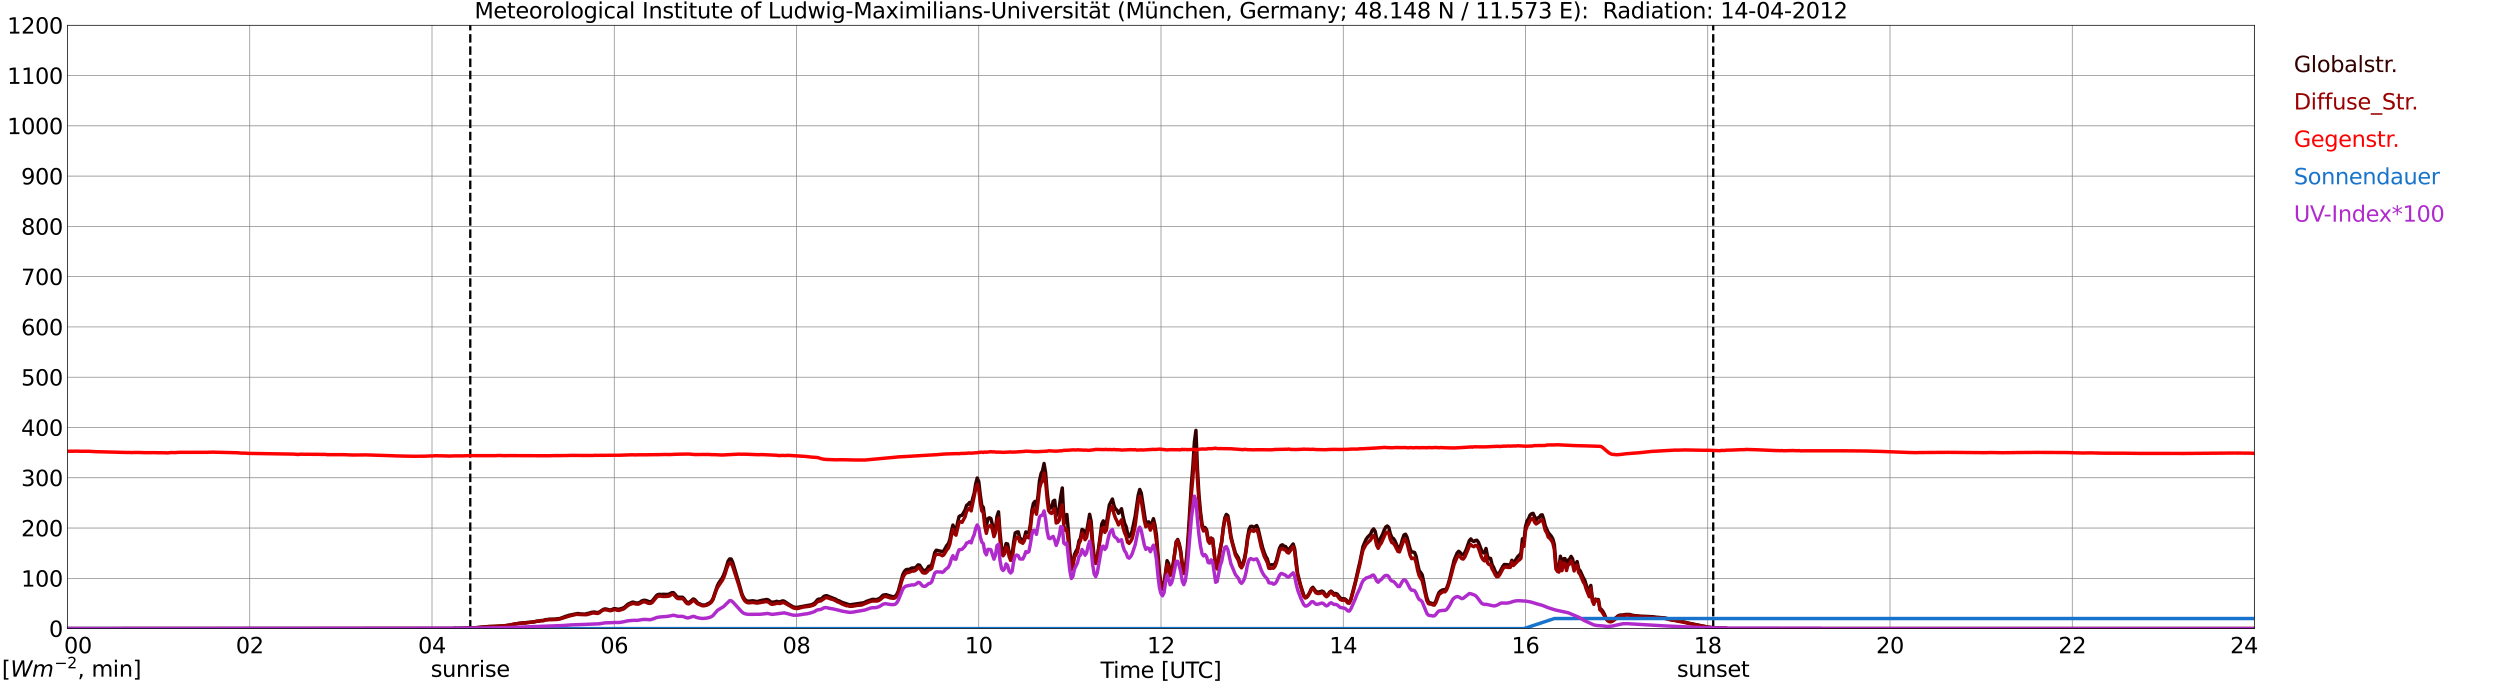 <?xml version="1.0" encoding="utf-8" standalone="no"?>
<!DOCTYPE svg PUBLIC "-//W3C//DTD SVG 1.1//EN"
  "http://www.w3.org/Graphics/SVG/1.1/DTD/svg11.dtd">
<svg xmlns:xlink="http://www.w3.org/1999/xlink" width="1085.4pt" height="296.64pt" viewBox="0 0 1085.4 296.64" xmlns="http://www.w3.org/2000/svg" version="1.1">
 <defs>
  <style type="text/css">*{stroke-linejoin: round; stroke-linecap: butt}</style>
 </defs>
 <g id="figure_1">
  <g id="patch_1">
   <path d="M 0 296.64 
L 1085.4 296.64 
L 1085.4 0 
L 0 0 
z
" style="fill: #ffffff"/>
  </g>
  <g id="axes_1">
   <g id="patch_2">
    <path d="M 29.306 272.909 
L 978.814 272.909 
L 978.814 10.976 
L 29.306 10.976 
z
" style="fill: #ffffff"/>
   </g>
   <g id="patch_3">
    <path d="M 978.814 272.909 
L 978.814 272.909 
L 978.814 10.976 
L 978.814 10.976 
z
" clip-path="url(#pbfd525b820)" style="fill: #d3d3d3; opacity: 0.25; stroke: #d3d3d3; stroke-linejoin: miter"/>
   </g>
   <g id="matplotlib.axis_1">
    <g id="xtick_1">
     <g id="line2d_1">
      <path d="M 29.306 272.909 
L 29.306 10.976 
" clip-path="url(#pbfd525b820)" style="fill: none; stroke: #808080; stroke-width: 0.3; stroke-linecap: square"/>
     </g>
     <g id="line2d_2"/>
     <g id="text_1">
      <!--    00 -->
      <g transform="translate(18.733 283.627) scale(0.095 -0.095)">
       <defs>
        <path id="DejaVuSans-20" transform="scale(0.016)"/>
        <path id="DejaVuSans-30" d="M 2034 4250 
Q 1547 4250 1301 3770 
Q 1056 3291 1056 2328 
Q 1056 1369 1301 889 
Q 1547 409 2034 409 
Q 2525 409 2770 889 
Q 3016 1369 3016 2328 
Q 3016 3291 2770 3770 
Q 2525 4250 2034 4250 
z
M 2034 4750 
Q 2819 4750 3233 4129 
Q 3647 3509 3647 2328 
Q 3647 1150 3233 529 
Q 2819 -91 2034 -91 
Q 1250 -91 836 529 
Q 422 1150 422 2328 
Q 422 3509 836 4129 
Q 1250 4750 2034 4750 
z
" transform="scale(0.016)"/>
       </defs>
       <use xlink:href="#DejaVuSans-20"/>
       <use xlink:href="#DejaVuSans-20" transform="translate(31.787 0)"/>
       <use xlink:href="#DejaVuSans-20" transform="translate(63.574 0)"/>
       <use xlink:href="#DejaVuSans-30" transform="translate(95.361 0)"/>
       <use xlink:href="#DejaVuSans-30" transform="translate(158.984 0)"/>
      </g>
     </g>
    </g>
    <g id="xtick_2">
     <g id="line2d_3">
      <path d="M 108.431 272.909 
L 108.431 10.976 
" clip-path="url(#pbfd525b820)" style="fill: none; stroke: #808080; stroke-width: 0.3; stroke-linecap: square"/>
     </g>
     <g id="line2d_4"/>
     <g id="text_2">
      <!-- 02 -->
      <g transform="translate(102.387 283.627) scale(0.095 -0.095)">
       <defs>
        <path id="DejaVuSans-32" d="M 1228 531 
L 3431 531 
L 3431 0 
L 469 0 
L 469 531 
Q 828 903 1448 1529 
Q 2069 2156 2228 2338 
Q 2531 2678 2651 2914 
Q 2772 3150 2772 3378 
Q 2772 3750 2511 3984 
Q 2250 4219 1831 4219 
Q 1534 4219 1204 4116 
Q 875 4013 500 3803 
L 500 4441 
Q 881 4594 1212 4672 
Q 1544 4750 1819 4750 
Q 2544 4750 2975 4387 
Q 3406 4025 3406 3419 
Q 3406 3131 3298 2873 
Q 3191 2616 2906 2266 
Q 2828 2175 2409 1742 
Q 1991 1309 1228 531 
z
" transform="scale(0.016)"/>
       </defs>
       <use xlink:href="#DejaVuSans-30"/>
       <use xlink:href="#DejaVuSans-32" transform="translate(63.623 0)"/>
      </g>
     </g>
    </g>
    <g id="xtick_3">
     <g id="line2d_5">
      <path d="M 187.557 272.909 
L 187.557 10.976 
" clip-path="url(#pbfd525b820)" style="fill: none; stroke: #808080; stroke-width: 0.3; stroke-linecap: square"/>
     </g>
     <g id="line2d_6"/>
     <g id="text_3">
      <!-- 04 -->
      <g transform="translate(181.513 283.627) scale(0.095 -0.095)">
       <defs>
        <path id="DejaVuSans-34" d="M 2419 4116 
L 825 1625 
L 2419 1625 
L 2419 4116 
z
M 2253 4666 
L 3047 4666 
L 3047 1625 
L 3713 1625 
L 3713 1100 
L 3047 1100 
L 3047 0 
L 2419 0 
L 2419 1100 
L 313 1100 
L 313 1709 
L 2253 4666 
z
" transform="scale(0.016)"/>
       </defs>
       <use xlink:href="#DejaVuSans-30"/>
       <use xlink:href="#DejaVuSans-34" transform="translate(63.623 0)"/>
      </g>
     </g>
    </g>
    <g id="xtick_4">
     <g id="line2d_7">
      <path d="M 266.683 272.909 
L 266.683 10.976 
" clip-path="url(#pbfd525b820)" style="fill: none; stroke: #808080; stroke-width: 0.3; stroke-linecap: square"/>
     </g>
     <g id="line2d_8"/>
     <g id="text_4">
      <!-- 06 -->
      <g transform="translate(260.638 283.627) scale(0.095 -0.095)">
       <defs>
        <path id="DejaVuSans-36" d="M 2113 2584 
Q 1688 2584 1439 2293 
Q 1191 2003 1191 1497 
Q 1191 994 1439 701 
Q 1688 409 2113 409 
Q 2538 409 2786 701 
Q 3034 994 3034 1497 
Q 3034 2003 2786 2293 
Q 2538 2584 2113 2584 
z
M 3366 4563 
L 3366 3988 
Q 3128 4100 2886 4159 
Q 2644 4219 2406 4219 
Q 1781 4219 1451 3797 
Q 1122 3375 1075 2522 
Q 1259 2794 1537 2939 
Q 1816 3084 2150 3084 
Q 2853 3084 3261 2657 
Q 3669 2231 3669 1497 
Q 3669 778 3244 343 
Q 2819 -91 2113 -91 
Q 1303 -91 875 529 
Q 447 1150 447 2328 
Q 447 3434 972 4092 
Q 1497 4750 2381 4750 
Q 2619 4750 2861 4703 
Q 3103 4656 3366 4563 
z
" transform="scale(0.016)"/>
       </defs>
       <use xlink:href="#DejaVuSans-30"/>
       <use xlink:href="#DejaVuSans-36" transform="translate(63.623 0)"/>
      </g>
     </g>
    </g>
    <g id="xtick_5">
     <g id="line2d_9">
      <path d="M 345.808 272.909 
L 345.808 10.976 
" clip-path="url(#pbfd525b820)" style="fill: none; stroke: #808080; stroke-width: 0.3; stroke-linecap: square"/>
     </g>
     <g id="line2d_10"/>
     <g id="text_5">
      <!-- 08 -->
      <g transform="translate(339.764 283.627) scale(0.095 -0.095)">
       <defs>
        <path id="DejaVuSans-38" d="M 2034 2216 
Q 1584 2216 1326 1975 
Q 1069 1734 1069 1313 
Q 1069 891 1326 650 
Q 1584 409 2034 409 
Q 2484 409 2743 651 
Q 3003 894 3003 1313 
Q 3003 1734 2745 1975 
Q 2488 2216 2034 2216 
z
M 1403 2484 
Q 997 2584 770 2862 
Q 544 3141 544 3541 
Q 544 4100 942 4425 
Q 1341 4750 2034 4750 
Q 2731 4750 3128 4425 
Q 3525 4100 3525 3541 
Q 3525 3141 3298 2862 
Q 3072 2584 2669 2484 
Q 3125 2378 3379 2068 
Q 3634 1759 3634 1313 
Q 3634 634 3220 271 
Q 2806 -91 2034 -91 
Q 1263 -91 848 271 
Q 434 634 434 1313 
Q 434 1759 690 2068 
Q 947 2378 1403 2484 
z
M 1172 3481 
Q 1172 3119 1398 2916 
Q 1625 2713 2034 2713 
Q 2441 2713 2670 2916 
Q 2900 3119 2900 3481 
Q 2900 3844 2670 4047 
Q 2441 4250 2034 4250 
Q 1625 4250 1398 4047 
Q 1172 3844 1172 3481 
z
" transform="scale(0.016)"/>
       </defs>
       <use xlink:href="#DejaVuSans-30"/>
       <use xlink:href="#DejaVuSans-38" transform="translate(63.623 0)"/>
      </g>
     </g>
    </g>
    <g id="xtick_6">
     <g id="line2d_11">
      <path d="M 424.934 272.909 
L 424.934 10.976 
" clip-path="url(#pbfd525b820)" style="fill: none; stroke: #808080; stroke-width: 0.3; stroke-linecap: square"/>
     </g>
     <g id="line2d_12"/>
     <g id="text_6">
      <!-- 10 -->
      <g transform="translate(418.89 283.627) scale(0.095 -0.095)">
       <defs>
        <path id="DejaVuSans-31" d="M 794 531 
L 1825 531 
L 1825 4091 
L 703 3866 
L 703 4441 
L 1819 4666 
L 2450 4666 
L 2450 531 
L 3481 531 
L 3481 0 
L 794 0 
L 794 531 
z
" transform="scale(0.016)"/>
       </defs>
       <use xlink:href="#DejaVuSans-31"/>
       <use xlink:href="#DejaVuSans-30" transform="translate(63.623 0)"/>
      </g>
     </g>
    </g>
    <g id="xtick_7">
     <g id="line2d_13">
      <path d="M 504.06 272.909 
L 504.06 10.976 
" clip-path="url(#pbfd525b820)" style="fill: none; stroke: #808080; stroke-width: 0.3; stroke-linecap: square"/>
     </g>
     <g id="line2d_14"/>
     <g id="text_7">
      <!-- 12 -->
      <g transform="translate(498.015 283.627) scale(0.095 -0.095)">
       <use xlink:href="#DejaVuSans-31"/>
       <use xlink:href="#DejaVuSans-32" transform="translate(63.623 0)"/>
      </g>
     </g>
    </g>
    <g id="xtick_8">
     <g id="line2d_15">
      <path d="M 583.185 272.909 
L 583.185 10.976 
" clip-path="url(#pbfd525b820)" style="fill: none; stroke: #808080; stroke-width: 0.3; stroke-linecap: square"/>
     </g>
     <g id="line2d_16"/>
     <g id="text_8">
      <!-- 14 -->
      <g transform="translate(577.141 283.627) scale(0.095 -0.095)">
       <use xlink:href="#DejaVuSans-31"/>
       <use xlink:href="#DejaVuSans-34" transform="translate(63.623 0)"/>
      </g>
     </g>
    </g>
    <g id="xtick_9">
     <g id="line2d_17">
      <path d="M 662.311 272.909 
L 662.311 10.976 
" clip-path="url(#pbfd525b820)" style="fill: none; stroke: #808080; stroke-width: 0.3; stroke-linecap: square"/>
     </g>
     <g id="line2d_18"/>
     <g id="text_9">
      <!-- 16 -->
      <g transform="translate(656.267 283.627) scale(0.095 -0.095)">
       <use xlink:href="#DejaVuSans-31"/>
       <use xlink:href="#DejaVuSans-36" transform="translate(63.623 0)"/>
      </g>
     </g>
    </g>
    <g id="xtick_10">
     <g id="line2d_19">
      <path d="M 741.437 272.909 
L 741.437 10.976 
" clip-path="url(#pbfd525b820)" style="fill: none; stroke: #808080; stroke-width: 0.3; stroke-linecap: square"/>
     </g>
     <g id="line2d_20"/>
     <g id="text_10">
      <!-- 18 -->
      <g transform="translate(735.392 283.627) scale(0.095 -0.095)">
       <use xlink:href="#DejaVuSans-31"/>
       <use xlink:href="#DejaVuSans-38" transform="translate(63.623 0)"/>
      </g>
     </g>
    </g>
    <g id="xtick_11">
     <g id="line2d_21">
      <path d="M 820.562 272.909 
L 820.562 10.976 
" clip-path="url(#pbfd525b820)" style="fill: none; stroke: #808080; stroke-width: 0.3; stroke-linecap: square"/>
     </g>
     <g id="line2d_22"/>
     <g id="text_11">
      <!-- 20 -->
      <g transform="translate(814.518 283.627) scale(0.095 -0.095)">
       <use xlink:href="#DejaVuSans-32"/>
       <use xlink:href="#DejaVuSans-30" transform="translate(63.623 0)"/>
      </g>
     </g>
    </g>
    <g id="xtick_12">
     <g id="line2d_23">
      <path d="M 899.688 272.909 
L 899.688 10.976 
" clip-path="url(#pbfd525b820)" style="fill: none; stroke: #808080; stroke-width: 0.3; stroke-linecap: square"/>
     </g>
     <g id="line2d_24"/>
     <g id="text_12">
      <!-- 22 -->
      <g transform="translate(893.644 283.627) scale(0.095 -0.095)">
       <use xlink:href="#DejaVuSans-32"/>
       <use xlink:href="#DejaVuSans-32" transform="translate(63.623 0)"/>
      </g>
     </g>
    </g>
    <g id="xtick_13">
     <g id="line2d_25">
      <path d="M 978.814 272.909 
L 978.814 10.976 
" clip-path="url(#pbfd525b820)" style="fill: none; stroke: #808080; stroke-width: 0.3; stroke-linecap: square"/>
     </g>
     <g id="line2d_26"/>
     <g id="text_13">
      <!-- 24    -->
      <g transform="translate(968.241 283.627) scale(0.095 -0.095)">
       <use xlink:href="#DejaVuSans-32"/>
       <use xlink:href="#DejaVuSans-34" transform="translate(63.623 0)"/>
       <use xlink:href="#DejaVuSans-20" transform="translate(127.246 0)"/>
       <use xlink:href="#DejaVuSans-20" transform="translate(159.033 0)"/>
       <use xlink:href="#DejaVuSans-20" transform="translate(190.82 0)"/>
      </g>
     </g>
    </g>
    <g id="text_14">
     <!-- Time [UTC] -->
     <g transform="translate(477.806 294.322) scale(0.095 -0.095)">
      <defs>
       <path id="DejaVuSans-54" d="M -19 4666 
L 3928 4666 
L 3928 4134 
L 2272 4134 
L 2272 0 
L 1638 0 
L 1638 4134 
L -19 4134 
L -19 4666 
z
" transform="scale(0.016)"/>
       <path id="DejaVuSans-69" d="M 603 3500 
L 1178 3500 
L 1178 0 
L 603 0 
L 603 3500 
z
M 603 4863 
L 1178 4863 
L 1178 4134 
L 603 4134 
L 603 4863 
z
" transform="scale(0.016)"/>
       <path id="DejaVuSans-6d" d="M 3328 2828 
Q 3544 3216 3844 3400 
Q 4144 3584 4550 3584 
Q 5097 3584 5394 3201 
Q 5691 2819 5691 2113 
L 5691 0 
L 5113 0 
L 5113 2094 
Q 5113 2597 4934 2840 
Q 4756 3084 4391 3084 
Q 3944 3084 3684 2787 
Q 3425 2491 3425 1978 
L 3425 0 
L 2847 0 
L 2847 2094 
Q 2847 2600 2669 2842 
Q 2491 3084 2119 3084 
Q 1678 3084 1418 2786 
Q 1159 2488 1159 1978 
L 1159 0 
L 581 0 
L 581 3500 
L 1159 3500 
L 1159 2956 
Q 1356 3278 1631 3431 
Q 1906 3584 2284 3584 
Q 2666 3584 2933 3390 
Q 3200 3197 3328 2828 
z
" transform="scale(0.016)"/>
       <path id="DejaVuSans-65" d="M 3597 1894 
L 3597 1613 
L 953 1613 
Q 991 1019 1311 708 
Q 1631 397 2203 397 
Q 2534 397 2845 478 
Q 3156 559 3463 722 
L 3463 178 
Q 3153 47 2828 -22 
Q 2503 -91 2169 -91 
Q 1331 -91 842 396 
Q 353 884 353 1716 
Q 353 2575 817 3079 
Q 1281 3584 2069 3584 
Q 2775 3584 3186 3129 
Q 3597 2675 3597 1894 
z
M 3022 2063 
Q 3016 2534 2758 2815 
Q 2500 3097 2075 3097 
Q 1594 3097 1305 2825 
Q 1016 2553 972 2059 
L 3022 2063 
z
" transform="scale(0.016)"/>
       <path id="DejaVuSans-5b" d="M 550 4863 
L 1875 4863 
L 1875 4416 
L 1125 4416 
L 1125 -397 
L 1875 -397 
L 1875 -844 
L 550 -844 
L 550 4863 
z
" transform="scale(0.016)"/>
       <path id="DejaVuSans-55" d="M 556 4666 
L 1191 4666 
L 1191 1831 
Q 1191 1081 1462 751 
Q 1734 422 2344 422 
Q 2950 422 3222 751 
Q 3494 1081 3494 1831 
L 3494 4666 
L 4128 4666 
L 4128 1753 
Q 4128 841 3676 375 
Q 3225 -91 2344 -91 
Q 1459 -91 1007 375 
Q 556 841 556 1753 
L 556 4666 
z
" transform="scale(0.016)"/>
       <path id="DejaVuSans-43" d="M 4122 4306 
L 4122 3641 
Q 3803 3938 3442 4084 
Q 3081 4231 2675 4231 
Q 1875 4231 1450 3742 
Q 1025 3253 1025 2328 
Q 1025 1406 1450 917 
Q 1875 428 2675 428 
Q 3081 428 3442 575 
Q 3803 722 4122 1019 
L 4122 359 
Q 3791 134 3420 21 
Q 3050 -91 2638 -91 
Q 1578 -91 968 557 
Q 359 1206 359 2328 
Q 359 3453 968 4101 
Q 1578 4750 2638 4750 
Q 3056 4750 3426 4639 
Q 3797 4528 4122 4306 
z
" transform="scale(0.016)"/>
       <path id="DejaVuSans-5d" d="M 1947 4863 
L 1947 -844 
L 622 -844 
L 622 -397 
L 1369 -397 
L 1369 4416 
L 622 4416 
L 622 4863 
L 1947 4863 
z
" transform="scale(0.016)"/>
      </defs>
      <use xlink:href="#DejaVuSans-54"/>
      <use xlink:href="#DejaVuSans-69" transform="translate(57.959 0)"/>
      <use xlink:href="#DejaVuSans-6d" transform="translate(85.742 0)"/>
      <use xlink:href="#DejaVuSans-65" transform="translate(183.154 0)"/>
      <use xlink:href="#DejaVuSans-20" transform="translate(244.678 0)"/>
      <use xlink:href="#DejaVuSans-5b" transform="translate(276.465 0)"/>
      <use xlink:href="#DejaVuSans-55" transform="translate(315.479 0)"/>
      <use xlink:href="#DejaVuSans-54" transform="translate(388.672 0)"/>
      <use xlink:href="#DejaVuSans-43" transform="translate(443.881 0)"/>
      <use xlink:href="#DejaVuSans-5d" transform="translate(513.705 0)"/>
     </g>
    </g>
   </g>
   <g id="matplotlib.axis_2">
    <g id="ytick_1">
     <g id="line2d_27">
      <path d="M 29.306 272.909 
L 978.814 272.909 
" clip-path="url(#pbfd525b820)" style="fill: none; stroke: #808080; stroke-width: 0.3; stroke-linecap: square"/>
     </g>
     <g id="line2d_28"/>
     <g id="text_15">
      <!-- 0 -->
      <g transform="translate(21.261 276.518) scale(0.095 -0.095)">
       <use xlink:href="#DejaVuSans-30"/>
      </g>
     </g>
    </g>
    <g id="ytick_2">
     <g id="line2d_29">
      <path d="M 29.306 251.081 
L 978.814 251.081 
" clip-path="url(#pbfd525b820)" style="fill: none; stroke: #808080; stroke-width: 0.3; stroke-linecap: square"/>
     </g>
     <g id="line2d_30"/>
     <g id="text_16">
      <!-- 100 -->
      <g transform="translate(9.173 254.69) scale(0.095 -0.095)">
       <use xlink:href="#DejaVuSans-31"/>
       <use xlink:href="#DejaVuSans-30" transform="translate(63.623 0)"/>
       <use xlink:href="#DejaVuSans-30" transform="translate(127.246 0)"/>
      </g>
     </g>
    </g>
    <g id="ytick_3">
     <g id="line2d_31">
      <path d="M 29.306 229.253 
L 978.814 229.253 
" clip-path="url(#pbfd525b820)" style="fill: none; stroke: #808080; stroke-width: 0.3; stroke-linecap: square"/>
     </g>
     <g id="line2d_32"/>
     <g id="text_17">
      <!-- 200 -->
      <g transform="translate(9.173 232.863) scale(0.095 -0.095)">
       <use xlink:href="#DejaVuSans-32"/>
       <use xlink:href="#DejaVuSans-30" transform="translate(63.623 0)"/>
       <use xlink:href="#DejaVuSans-30" transform="translate(127.246 0)"/>
      </g>
     </g>
    </g>
    <g id="ytick_4">
     <g id="line2d_33">
      <path d="M 29.306 207.426 
L 978.814 207.426 
" clip-path="url(#pbfd525b820)" style="fill: none; stroke: #808080; stroke-width: 0.3; stroke-linecap: square"/>
     </g>
     <g id="line2d_34"/>
     <g id="text_18">
      <!-- 300 -->
      <g transform="translate(9.173 211.035) scale(0.095 -0.095)">
       <defs>
        <path id="DejaVuSans-33" d="M 2597 2516 
Q 3050 2419 3304 2112 
Q 3559 1806 3559 1356 
Q 3559 666 3084 287 
Q 2609 -91 1734 -91 
Q 1441 -91 1130 -33 
Q 819 25 488 141 
L 488 750 
Q 750 597 1062 519 
Q 1375 441 1716 441 
Q 2309 441 2620 675 
Q 2931 909 2931 1356 
Q 2931 1769 2642 2001 
Q 2353 2234 1838 2234 
L 1294 2234 
L 1294 2753 
L 1863 2753 
Q 2328 2753 2575 2939 
Q 2822 3125 2822 3475 
Q 2822 3834 2567 4026 
Q 2313 4219 1838 4219 
Q 1578 4219 1281 4162 
Q 984 4106 628 3988 
L 628 4550 
Q 988 4650 1302 4700 
Q 1616 4750 1894 4750 
Q 2613 4750 3031 4423 
Q 3450 4097 3450 3541 
Q 3450 3153 3228 2886 
Q 3006 2619 2597 2516 
z
" transform="scale(0.016)"/>
       </defs>
       <use xlink:href="#DejaVuSans-33"/>
       <use xlink:href="#DejaVuSans-30" transform="translate(63.623 0)"/>
       <use xlink:href="#DejaVuSans-30" transform="translate(127.246 0)"/>
      </g>
     </g>
    </g>
    <g id="ytick_5">
     <g id="line2d_35">
      <path d="M 29.306 185.598 
L 978.814 185.598 
" clip-path="url(#pbfd525b820)" style="fill: none; stroke: #808080; stroke-width: 0.3; stroke-linecap: square"/>
     </g>
     <g id="line2d_36"/>
     <g id="text_19">
      <!-- 400 -->
      <g transform="translate(9.173 189.207) scale(0.095 -0.095)">
       <use xlink:href="#DejaVuSans-34"/>
       <use xlink:href="#DejaVuSans-30" transform="translate(63.623 0)"/>
       <use xlink:href="#DejaVuSans-30" transform="translate(127.246 0)"/>
      </g>
     </g>
    </g>
    <g id="ytick_6">
     <g id="line2d_37">
      <path d="M 29.306 163.77 
L 978.814 163.77 
" clip-path="url(#pbfd525b820)" style="fill: none; stroke: #808080; stroke-width: 0.3; stroke-linecap: square"/>
     </g>
     <g id="line2d_38"/>
     <g id="text_20">
      <!-- 500 -->
      <g transform="translate(9.173 167.379) scale(0.095 -0.095)">
       <defs>
        <path id="DejaVuSans-35" d="M 691 4666 
L 3169 4666 
L 3169 4134 
L 1269 4134 
L 1269 2991 
Q 1406 3038 1543 3061 
Q 1681 3084 1819 3084 
Q 2600 3084 3056 2656 
Q 3513 2228 3513 1497 
Q 3513 744 3044 326 
Q 2575 -91 1722 -91 
Q 1428 -91 1123 -41 
Q 819 9 494 109 
L 494 744 
Q 775 591 1075 516 
Q 1375 441 1709 441 
Q 2250 441 2565 725 
Q 2881 1009 2881 1497 
Q 2881 1984 2565 2268 
Q 2250 2553 1709 2553 
Q 1456 2553 1204 2497 
Q 953 2441 691 2322 
L 691 4666 
z
" transform="scale(0.016)"/>
       </defs>
       <use xlink:href="#DejaVuSans-35"/>
       <use xlink:href="#DejaVuSans-30" transform="translate(63.623 0)"/>
       <use xlink:href="#DejaVuSans-30" transform="translate(127.246 0)"/>
      </g>
     </g>
    </g>
    <g id="ytick_7">
     <g id="line2d_39">
      <path d="M 29.306 141.942 
L 978.814 141.942 
" clip-path="url(#pbfd525b820)" style="fill: none; stroke: #808080; stroke-width: 0.3; stroke-linecap: square"/>
     </g>
     <g id="line2d_40"/>
     <g id="text_21">
      <!-- 600 -->
      <g transform="translate(9.173 145.551) scale(0.095 -0.095)">
       <use xlink:href="#DejaVuSans-36"/>
       <use xlink:href="#DejaVuSans-30" transform="translate(63.623 0)"/>
       <use xlink:href="#DejaVuSans-30" transform="translate(127.246 0)"/>
      </g>
     </g>
    </g>
    <g id="ytick_8">
     <g id="line2d_41">
      <path d="M 29.306 120.114 
L 978.814 120.114 
" clip-path="url(#pbfd525b820)" style="fill: none; stroke: #808080; stroke-width: 0.3; stroke-linecap: square"/>
     </g>
     <g id="line2d_42"/>
     <g id="text_22">
      <!-- 700 -->
      <g transform="translate(9.173 123.724) scale(0.095 -0.095)">
       <defs>
        <path id="DejaVuSans-37" d="M 525 4666 
L 3525 4666 
L 3525 4397 
L 1831 0 
L 1172 0 
L 2766 4134 
L 525 4134 
L 525 4666 
z
" transform="scale(0.016)"/>
       </defs>
       <use xlink:href="#DejaVuSans-37"/>
       <use xlink:href="#DejaVuSans-30" transform="translate(63.623 0)"/>
       <use xlink:href="#DejaVuSans-30" transform="translate(127.246 0)"/>
      </g>
     </g>
    </g>
    <g id="ytick_9">
     <g id="line2d_43">
      <path d="M 29.306 98.287 
L 978.814 98.287 
" clip-path="url(#pbfd525b820)" style="fill: none; stroke: #808080; stroke-width: 0.3; stroke-linecap: square"/>
     </g>
     <g id="line2d_44"/>
     <g id="text_23">
      <!-- 800 -->
      <g transform="translate(9.173 101.896) scale(0.095 -0.095)">
       <use xlink:href="#DejaVuSans-38"/>
       <use xlink:href="#DejaVuSans-30" transform="translate(63.623 0)"/>
       <use xlink:href="#DejaVuSans-30" transform="translate(127.246 0)"/>
      </g>
     </g>
    </g>
    <g id="ytick_10">
     <g id="line2d_45">
      <path d="M 29.306 76.459 
L 978.814 76.459 
" clip-path="url(#pbfd525b820)" style="fill: none; stroke: #808080; stroke-width: 0.3; stroke-linecap: square"/>
     </g>
     <g id="line2d_46"/>
     <g id="text_24">
      <!-- 900 -->
      <g transform="translate(9.173 80.068) scale(0.095 -0.095)">
       <defs>
        <path id="DejaVuSans-39" d="M 703 97 
L 703 672 
Q 941 559 1184 500 
Q 1428 441 1663 441 
Q 2288 441 2617 861 
Q 2947 1281 2994 2138 
Q 2813 1869 2534 1725 
Q 2256 1581 1919 1581 
Q 1219 1581 811 2004 
Q 403 2428 403 3163 
Q 403 3881 828 4315 
Q 1253 4750 1959 4750 
Q 2769 4750 3195 4129 
Q 3622 3509 3622 2328 
Q 3622 1225 3098 567 
Q 2575 -91 1691 -91 
Q 1453 -91 1209 -44 
Q 966 3 703 97 
z
M 1959 2075 
Q 2384 2075 2632 2365 
Q 2881 2656 2881 3163 
Q 2881 3666 2632 3958 
Q 2384 4250 1959 4250 
Q 1534 4250 1286 3958 
Q 1038 3666 1038 3163 
Q 1038 2656 1286 2365 
Q 1534 2075 1959 2075 
z
" transform="scale(0.016)"/>
       </defs>
       <use xlink:href="#DejaVuSans-39"/>
       <use xlink:href="#DejaVuSans-30" transform="translate(63.623 0)"/>
       <use xlink:href="#DejaVuSans-30" transform="translate(127.246 0)"/>
      </g>
     </g>
    </g>
    <g id="ytick_11">
     <g id="line2d_47">
      <path d="M 29.306 54.631 
L 978.814 54.631 
" clip-path="url(#pbfd525b820)" style="fill: none; stroke: #808080; stroke-width: 0.3; stroke-linecap: square"/>
     </g>
     <g id="line2d_48"/>
     <g id="text_25">
      <!-- 1000 -->
      <g transform="translate(3.128 58.24) scale(0.095 -0.095)">
       <use xlink:href="#DejaVuSans-31"/>
       <use xlink:href="#DejaVuSans-30" transform="translate(63.623 0)"/>
       <use xlink:href="#DejaVuSans-30" transform="translate(127.246 0)"/>
       <use xlink:href="#DejaVuSans-30" transform="translate(190.869 0)"/>
      </g>
     </g>
    </g>
    <g id="ytick_12">
     <g id="line2d_49">
      <path d="M 29.306 32.803 
L 978.814 32.803 
" clip-path="url(#pbfd525b820)" style="fill: none; stroke: #808080; stroke-width: 0.3; stroke-linecap: square"/>
     </g>
     <g id="line2d_50"/>
     <g id="text_26">
      <!-- 1100 -->
      <g transform="translate(3.128 36.413) scale(0.095 -0.095)">
       <use xlink:href="#DejaVuSans-31"/>
       <use xlink:href="#DejaVuSans-31" transform="translate(63.623 0)"/>
       <use xlink:href="#DejaVuSans-30" transform="translate(127.246 0)"/>
       <use xlink:href="#DejaVuSans-30" transform="translate(190.869 0)"/>
      </g>
     </g>
    </g>
    <g id="ytick_13">
     <g id="line2d_51">
      <path d="M 29.306 10.976 
L 978.814 10.976 
" clip-path="url(#pbfd525b820)" style="fill: none; stroke: #808080; stroke-width: 0.3; stroke-linecap: square"/>
     </g>
     <g id="line2d_52"/>
     <g id="text_27">
      <!-- 1200 -->
      <g transform="translate(3.128 14.585) scale(0.095 -0.095)">
       <use xlink:href="#DejaVuSans-31"/>
       <use xlink:href="#DejaVuSans-32" transform="translate(63.623 0)"/>
       <use xlink:href="#DejaVuSans-30" transform="translate(127.246 0)"/>
       <use xlink:href="#DejaVuSans-30" transform="translate(190.869 0)"/>
      </g>
     </g>
    </g>
   </g>
   <g id="line2d_53">
    <path d="M 204.174 272.909 
L 204.174 10.976 
" clip-path="url(#pbfd525b820)" style="fill: none; stroke-dasharray: 3.7,1.6; stroke-dashoffset: 0; stroke: #000000"/>
   </g>
   <g id="line2d_54">
    <path d="M 743.811 272.909 
L 743.811 10.976 
" clip-path="url(#pbfd525b820)" style="fill: none; stroke-dasharray: 3.7,1.6; stroke-dashoffset: 0; stroke: #000000"/>
   </g>
   <g id="line2d_55">
    <path d="M 29.306 272.909 
L 196.788 272.909 
L 197.448 272.697 
L 198.107 272.815 
L 204.701 272.549 
L 206.02 272.577 
L 208.657 272.311 
L 210.635 272.164 
L 211.954 272.016 
L 214.592 271.927 
L 216.57 271.837 
L 217.889 271.809 
L 218.548 271.689 
L 219.207 271.689 
L 225.801 270.534 
L 228.439 270.327 
L 229.098 270.209 
L 229.757 270.209 
L 231.076 270.06 
L 231.736 270.06 
L 233.054 269.676 
L 233.714 269.704 
L 235.033 269.379 
L 235.692 269.41 
L 237.011 268.995 
L 237.67 268.995 
L 238.329 268.847 
L 240.967 268.788 
L 242.286 268.609 
L 242.945 268.58 
L 244.923 267.869 
L 245.583 267.572 
L 246.242 267.426 
L 246.901 267.157 
L 250.858 266.358 
L 252.176 266.566 
L 254.155 266.625 
L 254.814 266.389 
L 255.473 266.299 
L 256.792 265.854 
L 258.111 265.708 
L 258.77 265.885 
L 259.43 265.944 
L 260.089 265.795 
L 262.067 264.523 
L 262.726 264.374 
L 263.386 264.464 
L 264.705 264.848 
L 265.364 264.758 
L 266.683 264.226 
L 268.661 264.551 
L 270.639 263.929 
L 271.298 263.516 
L 272.617 262.301 
L 274.595 261.412 
L 275.255 261.502 
L 275.914 261.737 
L 276.573 261.827 
L 277.233 261.709 
L 277.892 261.471 
L 278.552 260.938 
L 279.211 260.703 
L 279.87 260.613 
L 280.53 260.731 
L 281.849 261.235 
L 282.508 261.235 
L 283.167 260.908 
L 285.145 258.422 
L 285.805 258.094 
L 286.464 258.035 
L 287.124 258.125 
L 287.783 258.035 
L 289.761 258.066 
L 290.42 257.976 
L 291.739 257.295 
L 292.399 257.326 
L 293.058 258.007 
L 293.717 258.865 
L 294.377 259.31 
L 296.355 259.31 
L 297.014 259.932 
L 297.674 260.88 
L 298.333 261.561 
L 298.992 261.591 
L 299.652 261.205 
L 300.971 260.05 
L 301.63 260.316 
L 302.949 261.798 
L 304.927 262.687 
L 306.246 262.656 
L 308.224 261.65 
L 308.883 261.028 
L 309.543 259.932 
L 311.521 254.126 
L 312.18 252.912 
L 313.499 251.018 
L 314.158 249.684 
L 314.818 247.877 
L 316.136 243.583 
L 316.796 242.664 
L 317.455 242.723 
L 318.114 244.175 
L 320.752 252.971 
L 322.071 257.71 
L 322.73 259.221 
L 323.39 260.227 
L 324.049 260.79 
L 324.708 261.028 
L 326.027 260.938 
L 326.686 260.821 
L 328.005 261.028 
L 328.665 261.205 
L 329.983 260.821 
L 331.302 260.524 
L 331.961 260.465 
L 332.621 260.288 
L 333.28 260.347 
L 333.94 260.703 
L 334.599 261.353 
L 335.258 261.471 
L 336.577 261.294 
L 337.236 261.056 
L 337.896 261.294 
L 338.555 261.294 
L 339.874 260.849 
L 340.533 261.056 
L 342.512 262.39 
L 344.49 263.545 
L 345.808 263.752 
L 352.402 262.538 
L 353.721 261.827 
L 355.04 260.257 
L 355.699 260.081 
L 356.359 260.081 
L 357.018 259.635 
L 357.677 258.924 
L 358.337 258.688 
L 358.996 258.629 
L 360.315 259.192 
L 362.952 260.198 
L 363.612 260.731 
L 364.271 260.849 
L 365.59 261.53 
L 368.227 262.39 
L 368.887 262.597 
L 374.821 261.737 
L 375.481 261.502 
L 376.14 261.115 
L 378.777 260.227 
L 379.437 260.227 
L 380.096 260.375 
L 381.415 260.05 
L 382.074 259.666 
L 383.393 258.391 
L 384.712 258.184 
L 386.031 258.599 
L 387.349 259.013 
L 388.009 259.103 
L 388.668 258.865 
L 389.328 258.066 
L 389.987 256.704 
L 391.965 249.446 
L 392.624 248.143 
L 393.284 247.403 
L 393.943 247.196 
L 394.603 247.285 
L 395.921 246.604 
L 397.24 246.604 
L 397.899 246.041 
L 398.559 245.27 
L 399.218 245.329 
L 400.537 247.344 
L 401.196 247.7 
L 401.856 247.61 
L 402.515 247.019 
L 403.175 245.893 
L 403.834 245.744 
L 404.493 245.27 
L 405.153 242.843 
L 405.812 239.94 
L 406.471 238.903 
L 407.131 238.993 
L 407.79 239.2 
L 408.45 239.288 
L 409.109 239.584 
L 409.768 239.111 
L 411.087 236.771 
L 411.746 236.061 
L 412.406 234.165 
L 413.065 230.639 
L 413.725 227.974 
L 414.384 229.84 
L 415.043 230.552 
L 415.703 227.145 
L 416.362 224.331 
L 417.022 223.829 
L 417.681 223.74 
L 419 221.4 
L 419.659 219.385 
L 420.318 218.942 
L 420.978 218.143 
L 421.637 219.416 
L 422.297 216.425 
L 422.956 214.144 
L 423.615 210.027 
L 424.275 207.539 
L 424.934 209.08 
L 425.593 214.854 
L 426.253 219.446 
L 426.912 220.273 
L 427.572 225.398 
L 428.231 228.361 
L 428.89 225.22 
L 429.55 224.805 
L 430.209 225.132 
L 430.869 227.797 
L 431.528 231.323 
L 432.187 229.692 
L 432.847 224.244 
L 433.506 222.229 
L 434.165 231.261 
L 434.825 237.659 
L 435.484 239.288 
L 436.144 238.785 
L 436.803 236 
L 437.462 236.179 
L 438.122 239.674 
L 438.781 241.184 
L 439.44 240.711 
L 440.1 235.378 
L 440.759 231.381 
L 441.419 230.995 
L 442.078 230.908 
L 442.737 233.514 
L 444.056 234.728 
L 444.716 233.632 
L 445.375 230.936 
L 446.694 231.499 
L 447.353 227.649 
L 448.012 221.579 
L 448.672 218.497 
L 449.331 217.698 
L 449.991 219.948 
L 450.65 215.417 
L 451.309 208.753 
L 451.969 205.673 
L 452.628 204.341 
L 453.287 201.231 
L 453.947 205.23 
L 454.606 213.374 
L 455.266 219.06 
L 455.925 220.66 
L 456.584 220.393 
L 457.244 217.608 
L 457.903 217.193 
L 458.563 223.857 
L 459.222 222.613 
L 459.881 220.422 
L 460.541 215.447 
L 461.2 211.863 
L 461.859 224.48 
L 462.519 226.937 
L 463.178 223.384 
L 463.838 230.373 
L 464.497 239.643 
L 465.156 244.976 
L 465.816 244.648 
L 466.475 240.829 
L 467.134 239.349 
L 467.794 238.222 
L 468.453 234.817 
L 469.113 233.66 
L 469.772 229.871 
L 470.431 230.196 
L 471.091 232.004 
L 471.75 231.085 
L 473.069 223.294 
L 473.728 226.405 
L 474.388 235.557 
L 475.047 241.835 
L 475.706 243.819 
L 476.366 242.132 
L 477.685 232.685 
L 478.344 227.501 
L 479.003 226.138 
L 479.663 228.005 
L 480.322 227.383 
L 481.641 219.208 
L 482.96 216.661 
L 483.619 219.446 
L 484.278 220.985 
L 484.938 221.43 
L 485.597 222.851 
L 486.256 222.022 
L 486.916 220.867 
L 487.575 224.303 
L 488.235 227.145 
L 488.894 228.568 
L 489.553 231.558 
L 490.213 233.04 
L 490.872 232.121 
L 491.532 230.493 
L 492.85 224.124 
L 494.169 214.974 
L 494.828 212.516 
L 495.488 214.055 
L 497.466 227.116 
L 498.125 226.73 
L 498.785 226.584 
L 499.444 228.537 
L 500.103 227.206 
L 500.763 225.191 
L 501.422 227.915 
L 502.082 232.388 
L 503.4 248.914 
L 504.06 253.03 
L 504.719 254.689 
L 505.379 253.742 
L 506.697 243.435 
L 507.357 244.679 
L 508.016 248.291 
L 508.675 247.966 
L 509.335 244.856 
L 510.654 235.232 
L 511.313 234.223 
L 511.972 236.061 
L 512.632 239.229 
L 513.291 244.827 
L 513.95 248.084 
L 514.61 246.604 
L 515.269 240.977 
L 515.929 231.589 
L 517.247 210.263 
L 517.907 202.296 
L 518.566 191.812 
L 519.226 186.866 
L 519.885 203.63 
L 520.544 214.884 
L 521.204 222.199 
L 521.863 227.442 
L 522.522 229.723 
L 523.182 229.042 
L 523.841 229.958 
L 524.501 233.898 
L 525.16 235.527 
L 525.819 233.601 
L 526.479 234.016 
L 527.797 245.478 
L 528.457 246.545 
L 530.435 234.904 
L 531.094 229.1 
L 531.754 224.894 
L 532.413 223.355 
L 533.073 223.857 
L 533.732 227.559 
L 534.391 232.565 
L 535.051 235.468 
L 536.369 240.148 
L 537.688 242.28 
L 538.348 244.589 
L 539.007 245.449 
L 539.666 244.441 
L 540.326 242.25 
L 540.985 238.668 
L 541.644 233.217 
L 542.304 229.723 
L 542.963 228.537 
L 543.623 228.509 
L 544.282 229.011 
L 545.601 228.182 
L 546.26 229.692 
L 547.579 235.409 
L 548.238 237.956 
L 548.898 239.94 
L 549.557 241.569 
L 550.216 242.664 
L 550.876 245.063 
L 551.535 245.329 
L 552.195 245.153 
L 552.854 245.329 
L 553.513 244.797 
L 554.173 243.317 
L 555.491 238.074 
L 556.151 236.801 
L 556.81 236.535 
L 557.47 237.157 
L 558.129 237.275 
L 558.788 238.281 
L 559.448 238.606 
L 560.107 237.897 
L 561.426 236.179 
L 562.085 238.253 
L 563.404 249.121 
L 564.723 254.246 
L 566.042 258.332 
L 566.701 259.338 
L 567.36 259.131 
L 568.02 258.273 
L 568.679 257.119 
L 569.338 255.578 
L 569.998 254.986 
L 571.317 256.791 
L 571.976 257.029 
L 572.635 257.029 
L 573.954 256.645 
L 574.613 256.94 
L 575.273 257.976 
L 575.932 258.509 
L 576.592 258.125 
L 577.251 257.088 
L 577.91 256.645 
L 578.57 257.178 
L 579.229 257.889 
L 579.889 257.651 
L 580.548 257.917 
L 581.867 259.605 
L 582.526 259.932 
L 583.845 259.991 
L 584.504 260.495 
L 585.164 261.294 
L 585.823 261.502 
L 586.482 260.14 
L 588.46 252.528 
L 589.779 246.604 
L 590.439 243.85 
L 591.757 237.244 
L 593.076 234.195 
L 593.736 233.248 
L 595.054 231.914 
L 595.714 230.345 
L 596.373 229.633 
L 597.032 230.67 
L 597.692 233.721 
L 598.351 235.647 
L 600.329 231.855 
L 600.989 230.048 
L 601.648 228.804 
L 602.307 228.361 
L 602.967 229.011 
L 603.626 231.737 
L 604.286 233.394 
L 604.945 233.78 
L 605.604 234.756 
L 606.923 237.867 
L 607.582 238.34 
L 608.242 236.474 
L 608.901 234.075 
L 609.561 232.27 
L 610.22 231.942 
L 610.879 233.248 
L 612.198 238.222 
L 612.858 239.733 
L 613.517 239.674 
L 614.176 239.881 
L 614.836 241.599 
L 615.495 244.976 
L 616.154 247.759 
L 616.814 248.558 
L 617.473 249.625 
L 618.133 252.736 
L 618.792 256.407 
L 619.451 259.4 
L 620.111 261.235 
L 620.77 261.768 
L 621.429 261.827 
L 622.089 262.183 
L 622.748 262.034 
L 623.408 260.938 
L 624.067 258.924 
L 624.726 257.326 
L 625.386 256.645 
L 626.045 256.23 
L 626.705 256.023 
L 627.364 256.082 
L 628.023 255.429 
L 628.683 253.711 
L 629.342 251.491 
L 631.32 243.227 
L 632.639 240.058 
L 633.298 239.349 
L 633.958 239.91 
L 634.617 240.711 
L 635.276 240.946 
L 635.936 239.94 
L 636.595 238.519 
L 637.914 234.756 
L 638.573 233.988 
L 639.233 234.756 
L 639.892 235.112 
L 640.552 234.669 
L 641.211 234.551 
L 641.87 235.439 
L 643.189 238.844 
L 643.848 239.881 
L 644.508 240.117 
L 645.167 238.133 
L 645.827 241.51 
L 646.486 242.516 
L 647.145 242.429 
L 647.805 245.153 
L 648.464 246.338 
L 649.123 247.966 
L 649.783 249.062 
L 650.442 249.21 
L 651.102 248.47 
L 652.42 245.952 
L 653.08 245.094 
L 654.399 245.153 
L 655.058 245.27 
L 655.717 245.212 
L 656.377 243.258 
L 657.036 244.382 
L 657.695 243.612 
L 659.014 241.599 
L 659.674 241.005 
L 660.333 240.148 
L 660.992 233.929 
L 661.652 234.994 
L 662.311 228.655 
L 662.97 226.256 
L 663.63 225.191 
L 664.289 223.622 
L 664.949 223.059 
L 665.608 222.882 
L 666.927 225.842 
L 667.586 224.866 
L 668.246 224.687 
L 668.905 223.681 
L 669.564 223.502 
L 670.224 225.457 
L 670.883 228.302 
L 672.202 231.233 
L 673.521 232.833 
L 674.18 233.988 
L 674.839 236.504 
L 675.499 244.768 
L 676.158 245.864 
L 676.817 246.545 
L 677.477 241.51 
L 678.136 245.508 
L 678.796 242.605 
L 679.455 242.516 
L 680.114 245.36 
L 680.774 243.227 
L 681.433 242.813 
L 682.092 241.569 
L 682.752 242.636 
L 683.411 246.072 
L 684.73 243.819 
L 685.389 247.078 
L 686.049 247.818 
L 687.368 250.749 
L 688.027 251.876 
L 688.686 254.008 
L 690.005 257.474 
L 690.664 254.185 
L 691.324 259.902 
L 691.983 261.384 
L 692.643 260.14 
L 693.302 260.347 
L 693.961 260.288 
L 694.621 264.256 
L 695.28 264.64 
L 695.939 265.5 
L 696.599 266.742 
L 697.258 268.401 
L 697.918 269.113 
L 698.577 269.497 
L 699.236 269.497 
L 700.555 269.054 
L 702.533 267.365 
L 703.193 267.098 
L 705.171 266.921 
L 705.83 266.773 
L 707.149 266.773 
L 707.808 266.863 
L 709.127 267.218 
L 712.424 267.544 
L 713.743 267.572 
L 717.699 267.779 
L 719.018 267.958 
L 722.974 268.314 
L 725.612 269.023 
L 726.271 269.054 
L 728.909 269.617 
L 729.568 269.646 
L 733.524 270.623 
L 734.843 270.89 
L 737.48 271.453 
L 741.437 272.252 
L 742.756 272.4 
L 746.712 272.697 
L 748.031 272.638 
L 748.69 272.756 
L 749.349 272.756 
L 750.009 272.909 
L 978.154 272.909 
L 978.154 272.909 
" clip-path="url(#pbfd525b820)" style="fill: none; stroke: #330000; stroke-width: 1.5; stroke-linecap: square"/>
   </g>
   <g id="line2d_56">
    <path d="M 29.306 272.909 
L 201.404 272.813 
L 205.36 272.645 
L 206.679 272.562 
L 208.657 272.352 
L 210.635 272.184 
L 211.295 272.184 
L 211.954 272.058 
L 215.251 271.975 
L 221.186 271.47 
L 223.823 270.84 
L 227.12 270.506 
L 227.779 270.547 
L 229.757 270.252 
L 233.714 269.665 
L 234.373 269.539 
L 235.692 269.497 
L 236.351 269.371 
L 237.011 269.12 
L 238.329 269.037 
L 239.648 269.037 
L 241.626 268.951 
L 242.945 268.783 
L 247.561 267.356 
L 248.88 267.063 
L 250.198 266.727 
L 254.155 266.895 
L 254.814 266.854 
L 257.451 266.096 
L 258.77 266.264 
L 259.43 266.35 
L 260.089 266.096 
L 261.408 265.09 
L 262.067 264.837 
L 262.726 264.712 
L 264.045 264.922 
L 264.705 265.132 
L 265.364 265.09 
L 266.683 264.671 
L 267.342 264.712 
L 268.002 264.963 
L 268.661 265.049 
L 269.98 264.627 
L 270.639 264.418 
L 271.298 263.999 
L 271.958 263.368 
L 273.277 262.488 
L 274.595 262.025 
L 275.255 262.025 
L 276.573 262.32 
L 277.233 262.276 
L 279.211 261.312 
L 279.87 261.312 
L 280.53 261.48 
L 281.189 261.816 
L 281.849 261.984 
L 282.508 261.943 
L 283.167 261.563 
L 285.145 259.17 
L 285.805 258.834 
L 286.464 258.793 
L 287.783 258.961 
L 289.102 258.961 
L 290.42 258.834 
L 291.739 258.038 
L 292.399 257.996 
L 293.717 259.548 
L 294.377 259.884 
L 296.355 259.884 
L 297.014 260.471 
L 297.674 261.438 
L 298.333 262.067 
L 298.992 262.194 
L 299.652 261.816 
L 300.971 260.683 
L 301.63 260.934 
L 302.289 261.689 
L 302.949 262.194 
L 304.927 262.99 
L 305.586 263.034 
L 306.905 262.739 
L 308.224 261.984 
L 308.883 261.397 
L 309.543 260.347 
L 310.861 256.569 
L 311.521 255.058 
L 312.839 253.085 
L 313.499 252.162 
L 314.158 250.902 
L 314.818 249.097 
L 315.477 246.914 
L 316.136 245.236 
L 316.796 244.395 
L 317.455 244.48 
L 318.114 245.949 
L 320.752 254.05 
L 322.071 258.374 
L 322.73 259.884 
L 323.39 260.893 
L 324.049 261.438 
L 324.708 261.689 
L 325.368 261.731 
L 326.686 261.563 
L 328.005 261.731 
L 328.665 261.857 
L 332.621 261.185 
L 333.28 261.27 
L 333.94 261.648 
L 334.599 262.194 
L 335.258 262.403 
L 336.577 262.108 
L 337.236 261.899 
L 338.555 262.025 
L 339.874 261.606 
L 340.533 261.731 
L 344.49 263.957 
L 345.808 264.208 
L 346.468 264.167 
L 348.446 263.621 
L 351.743 263.158 
L 353.062 262.739 
L 353.721 262.445 
L 354.38 261.731 
L 355.04 261.185 
L 355.699 260.976 
L 356.359 260.893 
L 358.337 259.507 
L 358.996 259.465 
L 360.315 259.926 
L 361.634 260.305 
L 362.952 260.893 
L 363.612 261.312 
L 364.271 261.521 
L 365.59 262.235 
L 366.909 262.739 
L 367.568 262.99 
L 368.227 262.99 
L 368.887 263.243 
L 370.206 263.2 
L 372.184 262.822 
L 373.502 262.739 
L 374.162 262.654 
L 376.799 261.563 
L 378.118 261.061 
L 378.777 260.934 
L 380.756 260.934 
L 381.415 260.766 
L 382.074 260.388 
L 383.393 259.256 
L 384.053 259.002 
L 384.712 259.002 
L 386.69 259.633 
L 388.009 259.76 
L 388.668 259.548 
L 389.328 258.878 
L 389.987 257.533 
L 390.646 255.394 
L 391.306 252.875 
L 391.965 250.817 
L 392.624 249.601 
L 393.284 248.846 
L 393.943 248.593 
L 394.603 248.51 
L 395.921 247.92 
L 396.581 247.964 
L 397.24 247.796 
L 397.899 247.292 
L 398.559 246.451 
L 399.218 246.578 
L 400.537 248.593 
L 401.196 248.802 
L 401.856 248.802 
L 402.515 248.257 
L 403.175 247.418 
L 403.834 247.25 
L 404.493 246.705 
L 405.812 241.54 
L 406.471 240.617 
L 407.79 240.702 
L 408.45 240.87 
L 409.109 241.289 
L 409.768 240.911 
L 411.087 238.687 
L 411.746 237.932 
L 412.406 236.083 
L 413.065 232.558 
L 413.725 229.956 
L 414.384 231.676 
L 415.043 232.348 
L 416.362 226.806 
L 417.022 226.514 
L 417.681 226.765 
L 419 224.373 
L 419.659 221.939 
L 420.978 220.511 
L 421.637 221.812 
L 423.615 212.158 
L 424.275 210.311 
L 424.934 212.494 
L 425.593 218.075 
L 426.253 221.771 
L 426.912 222.609 
L 427.572 228.529 
L 428.231 231.55 
L 428.89 228.738 
L 429.55 228.443 
L 430.209 228.024 
L 430.869 229.912 
L 431.528 232.977 
L 432.187 231.257 
L 432.847 226.01 
L 433.506 224.918 
L 434.165 234.446 
L 434.825 240.324 
L 435.484 241.289 
L 436.144 240.407 
L 436.803 237.511 
L 437.462 238.098 
L 438.122 241.625 
L 438.781 243.304 
L 439.44 242.758 
L 440.1 237.596 
L 440.759 234.195 
L 441.419 233.523 
L 442.078 233.062 
L 442.737 235.16 
L 443.397 235.455 
L 444.056 235.874 
L 444.716 234.782 
L 445.375 232.685 
L 446.034 233.272 
L 446.694 233.523 
L 447.353 229.452 
L 448.012 223.576 
L 448.672 221.057 
L 449.331 220.93 
L 449.991 223.24 
L 450.65 218.202 
L 451.309 212.116 
L 451.969 209.722 
L 452.628 209.01 
L 453.287 205.4 
L 453.947 208.884 
L 454.606 216.355 
L 455.266 221.686 
L 455.925 222.609 
L 456.584 222.904 
L 457.244 221.771 
L 457.903 220.93 
L 458.563 227.06 
L 459.222 226.806 
L 459.881 225.883 
L 460.541 221.098 
L 461.2 219.167 
L 461.859 228.275 
L 462.519 230.249 
L 463.178 229.956 
L 463.838 235.245 
L 464.497 243.094 
L 465.156 247.333 
L 465.816 245.949 
L 466.475 241.961 
L 467.794 239.652 
L 468.453 235.959 
L 469.113 234.741 
L 469.772 231.467 
L 470.431 232.475 
L 471.091 234.322 
L 471.75 233.398 
L 473.069 226.093 
L 473.728 229.325 
L 474.388 237.511 
L 475.047 242.968 
L 475.706 244.646 
L 476.366 242.632 
L 478.344 229.452 
L 479.003 229.157 
L 479.663 231.13 
L 480.322 230.207 
L 480.981 225.715 
L 481.641 222.148 
L 482.96 219.839 
L 483.619 222.987 
L 484.278 224.918 
L 484.938 226.178 
L 485.597 227.898 
L 486.916 225.674 
L 487.575 229.033 
L 488.235 231.257 
L 488.894 232.726 
L 489.553 235.413 
L 490.213 235.915 
L 490.872 235.077 
L 491.532 233.859 
L 492.191 231.216 
L 492.85 228.066 
L 494.169 217.824 
L 494.828 215.473 
L 495.488 217.237 
L 496.807 225.927 
L 497.466 228.697 
L 498.125 228.024 
L 498.785 228.11 
L 499.444 230.166 
L 500.763 227.184 
L 501.422 230.375 
L 502.082 235.245 
L 503.4 250.985 
L 504.06 254.386 
L 504.719 255.855 
L 505.379 254.68 
L 506.038 249.265 
L 506.697 245.026 
L 507.357 246.41 
L 508.016 249.937 
L 508.675 249.097 
L 509.335 245.572 
L 510.654 235.496 
L 511.313 234.658 
L 511.972 236.797 
L 512.632 240.071 
L 513.291 245.906 
L 513.95 249.012 
L 514.61 248.132 
L 515.269 243.345 
L 515.929 235.077 
L 517.247 214.467 
L 517.907 207.329 
L 518.566 197.339 
L 519.226 196.206 
L 519.885 208.085 
L 520.544 217.824 
L 521.204 224.205 
L 521.863 228.78 
L 522.522 230.543 
L 523.182 229.703 
L 523.841 230.921 
L 524.501 234.909 
L 525.16 235.874 
L 525.819 233.732 
L 526.479 234.363 
L 527.797 246.368 
L 528.457 247.041 
L 529.776 238.351 
L 530.435 235.286 
L 531.094 229.535 
L 531.754 225.8 
L 532.413 224.541 
L 533.073 225.128 
L 533.732 228.738 
L 534.391 233.566 
L 535.71 238.478 
L 536.369 240.994 
L 537.688 243.43 
L 538.348 245.696 
L 539.007 246.536 
L 539.666 245.404 
L 540.326 243.221 
L 540.985 239.484 
L 541.644 234.405 
L 542.304 231.384 
L 542.963 230.292 
L 543.623 230.292 
L 544.282 230.711 
L 544.941 230.249 
L 545.601 229.956 
L 546.26 231.508 
L 547.579 237.552 
L 548.898 241.584 
L 550.216 244.227 
L 550.876 246.705 
L 551.535 246.788 
L 552.195 246.619 
L 552.854 246.705 
L 553.513 245.949 
L 554.173 244.269 
L 555.491 239.316 
L 556.151 238.183 
L 556.81 238.183 
L 557.47 238.644 
L 558.129 238.729 
L 558.788 239.779 
L 559.448 240.115 
L 560.107 239.274 
L 560.766 238.056 
L 561.426 237.301 
L 562.085 239.401 
L 562.745 245.404 
L 563.404 250.062 
L 565.382 257.073 
L 566.042 258.878 
L 566.701 259.633 
L 567.36 259.338 
L 568.02 258.5 
L 568.679 257.324 
L 569.338 255.896 
L 569.998 255.56 
L 570.657 256.359 
L 571.317 257.409 
L 571.976 257.66 
L 572.635 257.66 
L 573.295 257.533 
L 573.954 257.282 
L 574.613 257.577 
L 575.273 258.583 
L 575.932 259.087 
L 576.592 258.542 
L 577.251 257.45 
L 577.91 257.073 
L 579.229 258.457 
L 579.889 258.247 
L 580.548 258.583 
L 581.207 259.548 
L 581.867 260.305 
L 582.526 260.556 
L 583.185 260.598 
L 583.845 260.471 
L 584.504 261.017 
L 585.164 261.816 
L 585.823 261.899 
L 586.482 260.471 
L 587.801 255.728 
L 590.439 244.982 
L 591.098 241.584 
L 591.757 238.812 
L 593.076 236.378 
L 594.395 235.035 
L 595.054 234.446 
L 595.714 233.104 
L 596.373 232.475 
L 597.032 233.776 
L 597.692 236.755 
L 598.351 238.056 
L 599.011 236.673 
L 599.67 235.832 
L 601.648 231.384 
L 602.307 231.004 
L 602.967 231.635 
L 603.626 234.154 
L 604.286 235.581 
L 604.945 235.874 
L 605.604 236.797 
L 606.923 239.401 
L 607.582 239.611 
L 609.561 234.278 
L 610.22 234.322 
L 610.879 235.832 
L 612.198 241.08 
L 612.858 242.549 
L 613.517 242.298 
L 614.176 242.38 
L 614.836 244.395 
L 615.495 247.711 
L 616.154 249.979 
L 617.473 252.162 
L 619.451 260.683 
L 620.111 262.025 
L 620.77 262.276 
L 621.429 262.276 
L 622.089 262.654 
L 622.748 262.698 
L 623.408 261.606 
L 624.726 258.123 
L 626.045 257.156 
L 626.705 256.863 
L 627.364 256.946 
L 628.023 256.149 
L 628.683 254.469 
L 629.342 252.413 
L 631.32 244.982 
L 632.639 241.918 
L 633.298 241.248 
L 633.958 241.708 
L 634.617 242.549 
L 635.276 242.717 
L 635.936 241.876 
L 637.255 238.77 
L 637.914 237.05 
L 638.573 236.461 
L 639.233 237.05 
L 639.892 237.343 
L 640.552 236.797 
L 641.211 236.841 
L 641.87 237.888 
L 643.189 241.835 
L 643.848 242.968 
L 644.508 243.513 
L 645.167 240.994 
L 645.827 244.437 
L 646.486 245.109 
L 647.145 245.192 
L 647.805 246.997 
L 648.464 248.047 
L 649.123 249.475 
L 649.783 250.398 
L 650.442 250.356 
L 651.102 249.557 
L 652.42 247.082 
L 653.08 246.242 
L 653.739 246.2 
L 655.058 246.368 
L 655.717 246.327 
L 656.377 244.018 
L 657.036 245.528 
L 659.014 243.555 
L 659.674 243.053 
L 660.333 242.38 
L 660.992 236.419 
L 661.652 237.175 
L 662.311 230.458 
L 662.97 228.443 
L 663.63 227.437 
L 664.289 225.927 
L 664.949 225.254 
L 665.608 225.086 
L 666.267 226.765 
L 666.927 227.479 
L 668.246 226.597 
L 668.905 225.842 
L 669.564 225.632 
L 670.224 227.564 
L 670.883 230.249 
L 671.542 231.299 
L 672.202 233.23 
L 672.861 233.691 
L 673.521 234.531 
L 674.18 235.749 
L 674.839 238.602 
L 675.499 246.997 
L 676.158 248.047 
L 676.817 248.383 
L 677.477 243.723 
L 678.136 247.754 
L 678.796 244.437 
L 679.455 244.646 
L 680.114 247.711 
L 680.774 245.236 
L 681.433 244.941 
L 682.092 243.472 
L 682.752 244.773 
L 683.411 247.879 
L 684.071 245.823 
L 684.73 245.319 
L 685.389 248.593 
L 686.049 249.433 
L 687.368 252.622 
L 688.027 253.672 
L 688.686 255.813 
L 690.005 259.087 
L 690.664 255.268 
L 691.324 260.851 
L 691.983 262.403 
L 692.643 260.22 
L 693.302 260.934 
L 693.961 260.683 
L 694.621 264.795 
L 695.28 265.3 
L 696.599 267.441 
L 697.258 268.615 
L 697.918 269.456 
L 698.577 269.875 
L 699.236 270.001 
L 699.896 269.792 
L 700.555 269.414 
L 702.533 267.777 
L 703.193 267.441 
L 706.49 267.02 
L 707.808 267.146 
L 709.127 267.482 
L 720.996 268.323 
L 721.655 268.406 
L 722.315 268.364 
L 725.612 269.202 
L 726.93 269.371 
L 732.205 270.42 
L 732.865 270.63 
L 734.184 270.883 
L 742.756 272.477 
L 744.074 272.562 
L 747.371 272.73 
L 749.349 272.688 
L 750.009 272.909 
L 978.154 272.909 
L 978.154 272.909 
" clip-path="url(#pbfd525b820)" style="fill: none; stroke: #990000; stroke-width: 1.5; stroke-linecap: square"/>
   </g>
   <g id="line2d_57">
    <path d="M 29.306 195.879 
L 30.625 195.898 
L 33.262 195.872 
L 35.9 195.935 
L 38.537 195.92 
L 41.834 196.119 
L 43.812 196.149 
L 54.362 196.433 
L 56.34 196.44 
L 57 196.494 
L 58.319 196.435 
L 60.297 196.44 
L 62.934 196.533 
L 66.89 196.514 
L 68.869 196.564 
L 70.847 196.575 
L 72.166 196.608 
L 72.825 196.643 
L 74.144 196.468 
L 76.122 196.514 
L 77.441 196.4 
L 79.419 196.378 
L 87.991 196.381 
L 89.309 196.365 
L 89.969 196.405 
L 90.628 196.322 
L 91.288 196.363 
L 91.947 196.287 
L 93.925 196.346 
L 103.156 196.573 
L 104.475 196.712 
L 106.453 196.743 
L 107.772 196.839 
L 127.553 197.158 
L 129.532 197.324 
L 130.191 197.201 
L 141.4 197.293 
L 142.06 197.404 
L 149.313 197.402 
L 153.269 197.553 
L 154.588 197.527 
L 157.226 197.524 
L 158.544 197.487 
L 170.413 197.863 
L 171.732 197.928 
L 179.645 198.096 
L 184.92 198.048 
L 186.898 197.926 
L 187.557 197.978 
L 188.876 197.845 
L 193.492 197.948 
L 194.81 198.005 
L 197.448 197.92 
L 199.426 197.922 
L 200.745 197.924 
L 204.042 197.81 
L 206.02 197.821 
L 214.592 197.843 
L 216.57 197.743 
L 219.207 197.847 
L 220.526 197.813 
L 221.845 197.802 
L 238.329 197.876 
L 239.648 197.819 
L 246.242 197.78 
L 247.561 197.712 
L 257.451 197.762 
L 258.111 197.675 
L 259.43 197.703 
L 261.408 197.69 
L 266.683 197.642 
L 268.661 197.647 
L 274.595 197.45 
L 275.914 197.509 
L 277.233 197.442 
L 279.211 197.472 
L 282.508 197.424 
L 284.486 197.4 
L 285.805 197.398 
L 288.442 197.317 
L 291.08 197.343 
L 293.058 197.23 
L 298.992 197.123 
L 301.63 197.345 
L 307.564 197.302 
L 308.883 197.396 
L 310.861 197.417 
L 313.499 197.551 
L 320.752 197.166 
L 322.071 197.212 
L 323.39 197.186 
L 329.324 197.42 
L 330.643 197.356 
L 337.236 197.655 
L 337.896 197.793 
L 339.874 197.725 
L 341.193 197.773 
L 341.852 197.679 
L 343.171 197.749 
L 349.765 198.164 
L 352.402 198.461 
L 355.04 198.659 
L 356.359 199.098 
L 357.677 199.384 
L 358.996 199.487 
L 360.974 199.559 
L 362.952 199.635 
L 364.93 199.585 
L 369.546 199.672 
L 371.524 199.709 
L 375.481 199.729 
L 390.646 198.323 
L 392.624 198.229 
L 405.153 197.485 
L 406.471 197.426 
L 407.79 197.3 
L 410.428 197.105 
L 413.065 197.014 
L 415.703 196.942 
L 416.362 196.998 
L 417.022 196.874 
L 419 196.843 
L 420.978 196.673 
L 421.637 196.758 
L 423.615 196.575 
L 424.275 196.562 
L 425.593 196.328 
L 426.253 196.309 
L 426.912 196.429 
L 427.572 196.25 
L 428.231 196.35 
L 430.209 196.095 
L 430.869 196.224 
L 431.528 196.141 
L 432.187 196.289 
L 434.165 196.296 
L 435.484 196.398 
L 438.781 196.217 
L 439.44 196.293 
L 440.759 196.252 
L 444.716 195.988 
L 445.375 195.87 
L 447.353 195.962 
L 448.672 196.099 
L 450.65 196.09 
L 454.606 195.874 
L 455.266 195.706 
L 456.584 195.794 
L 458.563 195.887 
L 459.881 195.765 
L 461.2 195.673 
L 461.859 195.525 
L 463.838 195.47 
L 465.156 195.363 
L 465.816 195.305 
L 467.134 195.374 
L 467.794 195.281 
L 470.431 195.431 
L 471.75 195.425 
L 472.409 195.542 
L 475.047 195.261 
L 475.706 195.11 
L 479.003 195.195 
L 480.322 195.132 
L 480.981 195.224 
L 481.641 195.167 
L 482.96 195.243 
L 483.619 195.134 
L 484.278 195.248 
L 486.256 195.289 
L 486.916 195.414 
L 490.872 195.219 
L 492.191 195.287 
L 492.85 195.222 
L 493.51 195.403 
L 495.488 195.311 
L 496.147 195.388 
L 500.763 195.082 
L 501.422 195.161 
L 503.4 194.982 
L 506.697 195.335 
L 508.016 195.233 
L 509.994 195.241 
L 512.632 195.294 
L 513.291 195.084 
L 513.95 195.213 
L 514.61 195.119 
L 515.269 195.23 
L 518.566 195.119 
L 519.226 195.355 
L 519.885 195.294 
L 520.544 195.058 
L 521.863 194.929 
L 523.182 194.975 
L 523.841 194.955 
L 524.501 194.765 
L 525.819 194.82 
L 527.797 194.584 
L 528.457 194.744 
L 534.391 194.827 
L 539.666 195.228 
L 540.326 195.078 
L 541.644 195.228 
L 542.963 195.25 
L 544.282 195.307 
L 545.601 195.243 
L 552.195 195.289 
L 553.513 195.147 
L 558.788 195.038 
L 559.448 194.964 
L 560.766 195.171 
L 561.426 195.119 
L 562.085 195.182 
L 563.404 195.15 
L 565.382 195.051 
L 566.042 194.979 
L 567.36 195.075 
L 568.02 195.027 
L 568.679 195.112 
L 569.998 195.045 
L 571.317 195.182 
L 573.954 195.226 
L 575.273 195.254 
L 576.592 195.18 
L 577.91 195.13 
L 579.229 195.088 
L 581.207 195.143 
L 584.504 195.102 
L 587.142 194.951 
L 589.12 194.984 
L 590.439 194.848 
L 591.757 194.82 
L 598.351 194.447 
L 600.329 194.314 
L 600.989 194.228 
L 602.307 194.34 
L 603.626 194.362 
L 604.286 194.414 
L 606.264 194.285 
L 608.901 194.349 
L 609.561 194.285 
L 611.539 194.431 
L 612.198 194.318 
L 613.517 194.414 
L 615.495 194.32 
L 616.154 194.421 
L 616.814 194.357 
L 618.133 194.362 
L 619.451 194.388 
L 620.77 194.3 
L 621.429 194.386 
L 623.408 194.274 
L 624.726 194.39 
L 625.386 194.309 
L 627.364 194.407 
L 631.32 194.49 
L 633.958 194.351 
L 637.255 194.152 
L 638.573 194.039 
L 639.233 194.132 
L 639.892 193.984 
L 644.508 194.017 
L 645.827 193.967 
L 650.442 193.761 
L 651.102 193.855 
L 653.08 193.687 
L 653.739 193.735 
L 654.399 193.648 
L 655.717 193.665 
L 656.377 193.685 
L 657.036 193.589 
L 657.695 193.65 
L 659.014 193.53 
L 660.992 193.643 
L 662.311 193.729 
L 664.289 193.657 
L 664.949 193.667 
L 666.267 193.462 
L 670.883 193.412 
L 671.542 193.203 
L 674.839 193.163 
L 676.158 193.102 
L 683.411 193.451 
L 684.73 193.491 
L 688.027 193.571 
L 689.346 193.609 
L 694.621 193.777 
L 695.28 193.943 
L 695.939 194.39 
L 697.258 195.549 
L 698.577 196.632 
L 699.236 197.011 
L 699.896 197.239 
L 701.874 197.428 
L 703.852 197.291 
L 705.83 197.009 
L 711.765 196.557 
L 717.04 195.988 
L 726.93 195.433 
L 728.909 195.427 
L 731.546 195.344 
L 739.459 195.49 
L 742.096 195.501 
L 746.712 195.673 
L 747.371 195.529 
L 748.69 195.584 
L 749.349 195.462 
L 751.987 195.398 
L 755.943 195.226 
L 757.262 195.241 
L 757.921 195.126 
L 763.196 195.283 
L 770.449 195.599 
L 773.087 195.663 
L 773.746 195.623 
L 774.406 195.713 
L 778.362 195.604 
L 780.34 195.693 
L 781 195.621 
L 781.659 195.75 
L 782.978 195.726 
L 797.484 195.713 
L 799.462 195.708 
L 810.672 195.811 
L 813.309 195.903 
L 815.287 195.94 
L 823.2 196.237 
L 828.475 196.444 
L 831.772 196.527 
L 833.091 196.477 
L 845.619 196.394 
L 847.597 196.407 
L 862.103 196.54 
L 864.082 196.459 
L 869.357 196.557 
L 873.972 196.505 
L 875.291 196.485 
L 883.863 196.416 
L 897.71 196.483 
L 901.007 196.601 
L 904.304 196.675 
L 907.601 196.621 
L 913.535 196.76 
L 921.448 196.758 
L 928.701 196.843 
L 948.482 196.867 
L 970.242 196.688 
L 977.495 196.752 
L 978.154 196.806 
L 978.154 196.806 
" clip-path="url(#pbfd525b820)" style="fill: none; stroke: #ff0000; stroke-width: 1.5; stroke-linecap: square"/>
   </g>
   <g id="line2d_58">
    <path d="M 29.306 272.909 
L 661.652 272.909 
L 674.839 268.543 
L 978.154 268.543 
L 978.154 268.543 
" clip-path="url(#pbfd525b820)" style="fill: none; stroke: #1773cc; stroke-width: 1.5; stroke-linecap: square"/>
   </g>
   <g id="line2d_59">
    <path d="M 29.306 272.909 
L 193.492 272.8 
L 197.448 272.778 
L 209.976 272.669 
L 217.229 272.538 
L 221.186 272.429 
L 224.482 272.319 
L 244.264 271.577 
L 248.22 271.294 
L 251.517 271.184 
L 260.089 270.835 
L 262.726 270.42 
L 266.023 270.311 
L 267.342 270.246 
L 268.661 270.289 
L 270.639 269.984 
L 272.617 269.525 
L 275.255 269.307 
L 276.573 269.351 
L 277.892 269.154 
L 279.211 268.936 
L 280.53 268.936 
L 281.849 269.045 
L 282.508 269.023 
L 283.827 268.609 
L 285.145 268.085 
L 286.464 267.867 
L 289.102 267.67 
L 290.42 267.517 
L 292.399 267.103 
L 294.377 267.583 
L 296.355 267.605 
L 298.333 268.281 
L 298.992 268.238 
L 300.311 267.801 
L 300.971 267.583 
L 301.63 267.714 
L 302.289 268.041 
L 303.608 268.347 
L 304.927 268.521 
L 306.905 268.347 
L 308.224 267.998 
L 308.883 267.736 
L 309.543 267.255 
L 311.521 264.963 
L 312.839 264.156 
L 314.158 263.348 
L 316.796 260.773 
L 317.455 260.816 
L 318.114 261.318 
L 322.071 265.64 
L 322.73 266.142 
L 323.39 266.448 
L 324.708 266.732 
L 329.983 266.688 
L 333.28 266.339 
L 335.258 266.753 
L 340.533 266.077 
L 344.49 267.103 
L 346.468 267.059 
L 349.105 266.622 
L 350.424 266.47 
L 352.402 265.968 
L 353.721 265.487 
L 354.38 265.029 
L 355.04 264.767 
L 356.359 264.592 
L 357.677 263.916 
L 358.337 263.785 
L 358.996 263.828 
L 360.315 264.156 
L 361.634 264.352 
L 364.271 264.963 
L 365.59 265.335 
L 368.887 265.88 
L 370.206 265.771 
L 375.481 264.854 
L 378.118 263.938 
L 379.437 263.807 
L 380.096 263.828 
L 381.415 263.479 
L 382.074 263.152 
L 383.393 262.322 
L 384.053 262.126 
L 384.712 262.126 
L 386.69 262.475 
L 388.009 262.497 
L 388.668 262.322 
L 389.328 261.733 
L 389.987 260.62 
L 391.965 255.752 
L 392.624 254.945 
L 393.284 254.486 
L 395.921 253.919 
L 396.581 253.984 
L 397.24 253.831 
L 397.899 253.438 
L 398.559 252.871 
L 399.218 252.936 
L 400.537 254.399 
L 401.196 254.573 
L 401.856 254.464 
L 403.175 253.395 
L 403.834 253.22 
L 404.493 252.653 
L 405.812 248.811 
L 406.471 248.287 
L 408.45 248.309 
L 409.109 248.527 
L 409.768 248.134 
L 410.428 247.305 
L 411.746 246.257 
L 412.406 244.882 
L 413.065 242.568 
L 413.725 241.259 
L 414.384 242.699 
L 415.043 242.786 
L 415.703 240.385 
L 416.362 238.727 
L 417.681 238.486 
L 419 237.068 
L 419.659 235.758 
L 420.318 235.583 
L 420.978 235.081 
L 421.637 235.692 
L 422.297 233.597 
L 422.956 232.135 
L 423.615 229.341 
L 424.275 227.922 
L 424.934 229.122 
L 425.593 233.008 
L 426.253 235.365 
L 426.912 235.976 
L 427.572 239.709 
L 428.231 240.887 
L 428.89 238.53 
L 429.55 238.508 
L 430.209 238.705 
L 431.528 242.765 
L 432.187 241.062 
L 432.847 236.871 
L 433.506 236.347 
L 434.165 243.245 
L 434.825 246.89 
L 435.484 247.676 
L 436.144 246.977 
L 436.803 244.816 
L 437.462 245.449 
L 438.122 248.025 
L 438.781 248.767 
L 439.44 248.025 
L 440.1 243.703 
L 440.759 241.368 
L 441.419 240.975 
L 442.078 241.259 
L 442.737 242.656 
L 444.056 242.721 
L 444.716 241.411 
L 445.375 239.49 
L 446.034 239.883 
L 446.694 239.469 
L 447.353 236.173 
L 448.012 231.96 
L 448.672 230.279 
L 449.331 230.323 
L 449.991 232.004 
L 451.309 224.517 
L 451.969 223.796 
L 452.628 223.644 
L 453.287 221.832 
L 453.947 225.281 
L 454.606 230.476 
L 455.266 233.641 
L 455.925 233.881 
L 456.584 233.27 
L 457.244 232.899 
L 457.903 234.557 
L 458.563 236.806 
L 459.222 235.059 
L 459.881 232.637 
L 460.541 228.686 
L 461.2 228.86 
L 461.859 235.758 
L 462.519 236.325 
L 463.178 235.758 
L 464.497 247.851 
L 465.156 251.147 
L 465.816 250.23 
L 466.475 247.108 
L 467.794 244.38 
L 468.453 241.586 
L 469.113 240.975 
L 469.772 238.574 
L 470.431 239.6 
L 471.091 241.04 
L 471.75 240.058 
L 472.409 237.068 
L 473.069 235.016 
L 473.728 238.443 
L 474.388 245.122 
L 475.047 249.182 
L 475.706 250.339 
L 476.366 248.789 
L 478.344 237.482 
L 479.003 237.111 
L 479.663 238.53 
L 480.322 237.722 
L 480.981 234.426 
L 481.641 231.72 
L 482.3 230.454 
L 482.96 229.886 
L 483.619 232.615 
L 484.278 233.335 
L 484.938 233.793 
L 485.597 235.038 
L 486.256 234.579 
L 486.916 234.339 
L 487.575 237.242 
L 488.235 239.098 
L 488.894 240.058 
L 489.553 241.892 
L 490.213 242.35 
L 490.872 241.695 
L 491.532 240.473 
L 492.85 236.522 
L 494.169 230.039 
L 494.828 228.882 
L 495.488 230.345 
L 496.807 236.631 
L 497.466 238.508 
L 498.125 237.875 
L 498.785 238.137 
L 499.444 239.534 
L 500.103 237.941 
L 500.763 236.697 
L 501.422 238.901 
L 502.082 242.961 
L 502.741 249.902 
L 503.4 255.25 
L 504.06 257.739 
L 504.719 258.677 
L 505.379 257.324 
L 506.038 252.74 
L 506.697 249.684 
L 507.357 251.256 
L 508.016 253.897 
L 508.675 253.046 
L 509.335 250.557 
L 510.654 243.725 
L 511.313 243.703 
L 511.972 245.559 
L 512.632 248.309 
L 513.291 252.325 
L 513.95 253.853 
L 514.61 252.194 
L 515.269 247.741 
L 515.929 240.887 
L 517.247 224.931 
L 518.566 215.414 
L 519.226 217.204 
L 519.885 225.674 
L 520.544 232.266 
L 521.204 237.046 
L 521.863 240.298 
L 522.522 241.368 
L 523.182 240.778 
L 523.841 241.651 
L 524.501 244.162 
L 525.16 244.424 
L 525.819 243.07 
L 526.479 243.987 
L 527.797 252.805 
L 528.457 252.413 
L 529.776 245.515 
L 530.435 243.681 
L 531.094 240.124 
L 531.754 237.701 
L 532.413 237.308 
L 533.073 238.617 
L 534.391 244.729 
L 536.369 249.488 
L 537.688 251.103 
L 538.348 252.653 
L 539.007 253.264 
L 539.666 252.5 
L 540.326 251.125 
L 540.985 248.505 
L 541.644 244.969 
L 542.304 243.048 
L 542.963 242.481 
L 544.282 243.027 
L 544.941 242.765 
L 545.601 242.634 
L 546.26 243.878 
L 547.579 247.501 
L 548.238 248.876 
L 548.898 249.924 
L 550.216 251.387 
L 550.876 252.98 
L 551.535 253.155 
L 552.195 253.089 
L 552.854 253.635 
L 553.513 253.438 
L 554.173 252.653 
L 555.491 249.793 
L 556.151 249.007 
L 556.81 249.073 
L 557.47 249.466 
L 558.129 249.706 
L 558.788 250.404 
L 559.448 250.557 
L 561.426 248.702 
L 562.085 250.121 
L 562.745 253.526 
L 563.404 256.167 
L 564.723 259.681 
L 566.042 262.497 
L 566.701 263.13 
L 567.36 263.064 
L 568.02 262.672 
L 568.679 262.082 
L 569.338 261.318 
L 569.998 261.209 
L 571.317 262.322 
L 571.976 262.366 
L 573.954 261.798 
L 574.613 262.039 
L 575.273 262.715 
L 575.932 263.064 
L 576.592 262.715 
L 577.251 261.995 
L 577.91 261.668 
L 579.229 262.475 
L 579.889 262.388 
L 580.548 262.628 
L 581.867 263.719 
L 583.185 263.959 
L 583.845 264.069 
L 584.504 264.571 
L 585.164 265.225 
L 585.823 265.313 
L 586.482 264.374 
L 588.46 259.899 
L 589.12 258.131 
L 590.439 255.359 
L 591.098 253.504 
L 591.757 252.172 
L 593.076 250.972 
L 595.054 250.317 
L 595.714 249.75 
L 596.373 249.684 
L 597.032 250.71 
L 597.692 252.26 
L 598.351 252.784 
L 599.011 252.063 
L 599.67 251.627 
L 600.989 250.142 
L 601.648 249.837 
L 602.307 249.837 
L 602.967 250.361 
L 603.626 251.692 
L 604.286 252.26 
L 604.945 252.413 
L 605.604 253.002 
L 606.923 254.617 
L 607.582 254.661 
L 608.901 252.325 
L 609.561 251.692 
L 610.22 251.932 
L 610.879 252.958 
L 612.198 255.534 
L 612.858 256.254 
L 613.517 256.232 
L 614.176 256.494 
L 614.836 257.564 
L 615.495 259.179 
L 616.154 260.271 
L 616.814 260.62 
L 617.473 261.296 
L 619.451 266.23 
L 620.111 267.059 
L 620.77 267.234 
L 621.429 267.277 
L 622.089 267.452 
L 622.748 267.365 
L 623.408 266.775 
L 624.067 265.858 
L 624.726 265.247 
L 626.705 264.963 
L 627.364 265.007 
L 628.023 264.636 
L 628.683 263.828 
L 629.342 262.803 
L 630.661 260.314 
L 631.32 259.616 
L 631.98 259.223 
L 632.639 258.983 
L 633.298 259.135 
L 634.617 259.899 
L 635.276 259.768 
L 637.914 257.695 
L 638.573 257.782 
L 639.892 258.241 
L 640.552 258.568 
L 641.211 259.201 
L 643.189 261.842 
L 643.848 262.235 
L 644.508 262.41 
L 645.167 262.344 
L 648.464 263.064 
L 649.123 263.021 
L 649.783 262.803 
L 651.761 261.798 
L 653.08 261.842 
L 654.399 261.82 
L 655.717 261.558 
L 657.036 261.1 
L 658.355 260.838 
L 659.674 260.816 
L 662.311 260.969 
L 664.289 261.296 
L 665.608 261.646 
L 666.927 262.082 
L 669.564 262.803 
L 672.202 263.85 
L 674.839 264.702 
L 676.158 265.029 
L 680.774 266.011 
L 682.092 266.557 
L 684.071 267.408 
L 685.389 267.954 
L 686.708 268.74 
L 688.027 269.504 
L 691.983 271.315 
L 693.302 271.555 
L 695.939 271.752 
L 697.918 271.992 
L 699.896 271.817 
L 704.511 270.813 
L 706.49 270.77 
L 722.974 271.752 
L 732.205 272.167 
L 737.48 272.407 
L 751.327 272.756 
L 790.231 272.8 
L 791.55 272.909 
L 978.154 272.909 
L 978.154 272.909 
" clip-path="url(#pbfd525b820)" style="fill: none; stroke: #b02bcc; stroke-width: 1.5; stroke-linecap: square"/>
   </g>
   <g id="patch_4">
    <path d="M 29.306 272.909 
L 29.306 10.976 
" style="fill: none; stroke: #000000; stroke-width: 0.3; stroke-linejoin: miter; stroke-linecap: square"/>
   </g>
   <g id="patch_5">
    <path d="M 978.814 272.909 
L 978.814 10.976 
" style="fill: none; stroke: #000000; stroke-width: 0.3; stroke-linejoin: miter; stroke-linecap: square"/>
   </g>
   <g id="patch_6">
    <path d="M 29.306 272.909 
L 978.814 272.909 
" style="fill: none; stroke: #000000; stroke-width: 0.3; stroke-linejoin: miter; stroke-linecap: square"/>
   </g>
   <g id="patch_7">
    <path d="M 29.306 10.976 
L 978.814 10.976 
" style="fill: none; stroke: #000000; stroke-width: 0.3; stroke-linejoin: miter; stroke-linecap: square"/>
   </g>
   <g id="text_28">
    <!-- sunrise -->
    <g transform="translate(187.009 293.863) scale(0.095 -0.095)">
     <defs>
      <path id="DejaVuSans-73" d="M 2834 3397 
L 2834 2853 
Q 2591 2978 2328 3040 
Q 2066 3103 1784 3103 
Q 1356 3103 1142 2972 
Q 928 2841 928 2578 
Q 928 2378 1081 2264 
Q 1234 2150 1697 2047 
L 1894 2003 
Q 2506 1872 2764 1633 
Q 3022 1394 3022 966 
Q 3022 478 2636 193 
Q 2250 -91 1575 -91 
Q 1294 -91 989 -36 
Q 684 19 347 128 
L 347 722 
Q 666 556 975 473 
Q 1284 391 1588 391 
Q 1994 391 2212 530 
Q 2431 669 2431 922 
Q 2431 1156 2273 1281 
Q 2116 1406 1581 1522 
L 1381 1569 
Q 847 1681 609 1914 
Q 372 2147 372 2553 
Q 372 3047 722 3315 
Q 1072 3584 1716 3584 
Q 2034 3584 2315 3537 
Q 2597 3491 2834 3397 
z
" transform="scale(0.016)"/>
      <path id="DejaVuSans-75" d="M 544 1381 
L 544 3500 
L 1119 3500 
L 1119 1403 
Q 1119 906 1312 657 
Q 1506 409 1894 409 
Q 2359 409 2629 706 
Q 2900 1003 2900 1516 
L 2900 3500 
L 3475 3500 
L 3475 0 
L 2900 0 
L 2900 538 
Q 2691 219 2414 64 
Q 2138 -91 1772 -91 
Q 1169 -91 856 284 
Q 544 659 544 1381 
z
M 1991 3584 
L 1991 3584 
z
" transform="scale(0.016)"/>
      <path id="DejaVuSans-6e" d="M 3513 2113 
L 3513 0 
L 2938 0 
L 2938 2094 
Q 2938 2591 2744 2837 
Q 2550 3084 2163 3084 
Q 1697 3084 1428 2787 
Q 1159 2491 1159 1978 
L 1159 0 
L 581 0 
L 581 3500 
L 1159 3500 
L 1159 2956 
Q 1366 3272 1645 3428 
Q 1925 3584 2291 3584 
Q 2894 3584 3203 3211 
Q 3513 2838 3513 2113 
z
" transform="scale(0.016)"/>
      <path id="DejaVuSans-72" d="M 2631 2963 
Q 2534 3019 2420 3045 
Q 2306 3072 2169 3072 
Q 1681 3072 1420 2755 
Q 1159 2438 1159 1844 
L 1159 0 
L 581 0 
L 581 3500 
L 1159 3500 
L 1159 2956 
Q 1341 3275 1631 3429 
Q 1922 3584 2338 3584 
Q 2397 3584 2469 3576 
Q 2541 3569 2628 3553 
L 2631 2963 
z
" transform="scale(0.016)"/>
     </defs>
     <use xlink:href="#DejaVuSans-73"/>
     <use xlink:href="#DejaVuSans-75" transform="translate(52.1 0)"/>
     <use xlink:href="#DejaVuSans-6e" transform="translate(115.479 0)"/>
     <use xlink:href="#DejaVuSans-72" transform="translate(178.857 0)"/>
     <use xlink:href="#DejaVuSans-69" transform="translate(219.971 0)"/>
     <use xlink:href="#DejaVuSans-73" transform="translate(247.754 0)"/>
     <use xlink:href="#DejaVuSans-65" transform="translate(299.854 0)"/>
    </g>
   </g>
   <g id="text_29">
    <!-- sunset -->
    <g transform="translate(728.056 293.863) scale(0.095 -0.095)">
     <defs>
      <path id="DejaVuSans-74" d="M 1172 4494 
L 1172 3500 
L 2356 3500 
L 2356 3053 
L 1172 3053 
L 1172 1153 
Q 1172 725 1289 603 
Q 1406 481 1766 481 
L 2356 481 
L 2356 0 
L 1766 0 
Q 1100 0 847 248 
Q 594 497 594 1153 
L 594 3053 
L 172 3053 
L 172 3500 
L 594 3500 
L 594 4494 
L 1172 4494 
z
" transform="scale(0.016)"/>
     </defs>
     <use xlink:href="#DejaVuSans-73"/>
     <use xlink:href="#DejaVuSans-75" transform="translate(52.1 0)"/>
     <use xlink:href="#DejaVuSans-6e" transform="translate(115.479 0)"/>
     <use xlink:href="#DejaVuSans-73" transform="translate(178.857 0)"/>
     <use xlink:href="#DejaVuSans-65" transform="translate(230.957 0)"/>
     <use xlink:href="#DejaVuSans-74" transform="translate(292.48 0)"/>
    </g>
   </g>
   <g id="text_30">
    <!-- [$Wm^{-2}$, min] -->
    <g transform="translate(0.821 293.863) scale(0.095 -0.095)">
     <defs>
      <path id="DejaVuSans-Oblique-57" d="M 616 4666 
L 1228 4666 
L 1453 697 
L 3213 4666 
L 3916 4666 
L 4147 697 
L 5888 4666 
L 6528 4666 
L 4453 0 
L 3659 0 
L 3444 3891 
L 1697 0 
L 903 0 
L 616 4666 
z
" transform="scale(0.016)"/>
      <path id="DejaVuSans-Oblique-6d" d="M 5747 2113 
L 5338 0 
L 4763 0 
L 5166 2094 
Q 5191 2228 5203 2325 
Q 5216 2422 5216 2491 
Q 5216 2772 5059 2928 
Q 4903 3084 4622 3084 
Q 4203 3084 3875 2770 
Q 3547 2456 3450 1953 
L 3066 0 
L 2491 0 
L 2900 2094 
Q 2925 2209 2937 2307 
Q 2950 2406 2950 2484 
Q 2950 2769 2794 2926 
Q 2638 3084 2363 3084 
Q 1938 3084 1609 2770 
Q 1281 2456 1184 1953 
L 800 0 
L 225 0 
L 909 3500 
L 1484 3500 
L 1375 2956 
Q 1609 3263 1923 3423 
Q 2238 3584 2597 3584 
Q 2978 3584 3223 3384 
Q 3469 3184 3519 2828 
Q 3781 3197 4126 3390 
Q 4472 3584 4856 3584 
Q 5306 3584 5551 3325 
Q 5797 3066 5797 2591 
Q 5797 2488 5784 2364 
Q 5772 2241 5747 2113 
z
" transform="scale(0.016)"/>
      <path id="DejaVuSans-2212" d="M 678 2272 
L 4684 2272 
L 4684 1741 
L 678 1741 
L 678 2272 
z
" transform="scale(0.016)"/>
      <path id="DejaVuSans-2c" d="M 750 794 
L 1409 794 
L 1409 256 
L 897 -744 
L 494 -744 
L 750 256 
L 750 794 
z
" transform="scale(0.016)"/>
     </defs>
     <use xlink:href="#DejaVuSans-5b" transform="translate(0 0.766)"/>
     <use xlink:href="#DejaVuSans-Oblique-57" transform="translate(39.014 0.766)"/>
     <use xlink:href="#DejaVuSans-Oblique-6d" transform="translate(137.891 0.766)"/>
     <use xlink:href="#DejaVuSans-2212" transform="translate(239.953 39.047) scale(0.7)"/>
     <use xlink:href="#DejaVuSans-32" transform="translate(298.605 39.047) scale(0.7)"/>
     <use xlink:href="#DejaVuSans-2c" transform="translate(345.875 0.766)"/>
     <use xlink:href="#DejaVuSans-20" transform="translate(377.663 0.766)"/>
     <use xlink:href="#DejaVuSans-6d" transform="translate(409.45 0.766)"/>
     <use xlink:href="#DejaVuSans-69" transform="translate(506.862 0.766)"/>
     <use xlink:href="#DejaVuSans-6e" transform="translate(534.645 0.766)"/>
     <use xlink:href="#DejaVuSans-5d" transform="translate(598.024 0.766)"/>
    </g>
   </g>
   <g id="text_31">
    <!-- Globalstr. -->
    <g style="fill: #330000" transform="translate(995.905 31.291) scale(0.095 -0.095)">
     <defs>
      <path id="DejaVuSans-47" d="M 3809 666 
L 3809 1919 
L 2778 1919 
L 2778 2438 
L 4434 2438 
L 4434 434 
Q 4069 175 3628 42 
Q 3188 -91 2688 -91 
Q 1594 -91 976 548 
Q 359 1188 359 2328 
Q 359 3472 976 4111 
Q 1594 4750 2688 4750 
Q 3144 4750 3555 4637 
Q 3966 4525 4313 4306 
L 4313 3634 
Q 3963 3931 3569 4081 
Q 3175 4231 2741 4231 
Q 1884 4231 1454 3753 
Q 1025 3275 1025 2328 
Q 1025 1384 1454 906 
Q 1884 428 2741 428 
Q 3075 428 3337 486 
Q 3600 544 3809 666 
z
" transform="scale(0.016)"/>
      <path id="DejaVuSans-6c" d="M 603 4863 
L 1178 4863 
L 1178 0 
L 603 0 
L 603 4863 
z
" transform="scale(0.016)"/>
      <path id="DejaVuSans-6f" d="M 1959 3097 
Q 1497 3097 1228 2736 
Q 959 2375 959 1747 
Q 959 1119 1226 758 
Q 1494 397 1959 397 
Q 2419 397 2687 759 
Q 2956 1122 2956 1747 
Q 2956 2369 2687 2733 
Q 2419 3097 1959 3097 
z
M 1959 3584 
Q 2709 3584 3137 3096 
Q 3566 2609 3566 1747 
Q 3566 888 3137 398 
Q 2709 -91 1959 -91 
Q 1206 -91 779 398 
Q 353 888 353 1747 
Q 353 2609 779 3096 
Q 1206 3584 1959 3584 
z
" transform="scale(0.016)"/>
      <path id="DejaVuSans-62" d="M 3116 1747 
Q 3116 2381 2855 2742 
Q 2594 3103 2138 3103 
Q 1681 3103 1420 2742 
Q 1159 2381 1159 1747 
Q 1159 1113 1420 752 
Q 1681 391 2138 391 
Q 2594 391 2855 752 
Q 3116 1113 3116 1747 
z
M 1159 2969 
Q 1341 3281 1617 3432 
Q 1894 3584 2278 3584 
Q 2916 3584 3314 3078 
Q 3713 2572 3713 1747 
Q 3713 922 3314 415 
Q 2916 -91 2278 -91 
Q 1894 -91 1617 61 
Q 1341 213 1159 525 
L 1159 0 
L 581 0 
L 581 4863 
L 1159 4863 
L 1159 2969 
z
" transform="scale(0.016)"/>
      <path id="DejaVuSans-61" d="M 2194 1759 
Q 1497 1759 1228 1600 
Q 959 1441 959 1056 
Q 959 750 1161 570 
Q 1363 391 1709 391 
Q 2188 391 2477 730 
Q 2766 1069 2766 1631 
L 2766 1759 
L 2194 1759 
z
M 3341 1997 
L 3341 0 
L 2766 0 
L 2766 531 
Q 2569 213 2275 61 
Q 1981 -91 1556 -91 
Q 1019 -91 701 211 
Q 384 513 384 1019 
Q 384 1609 779 1909 
Q 1175 2209 1959 2209 
L 2766 2209 
L 2766 2266 
Q 2766 2663 2505 2880 
Q 2244 3097 1772 3097 
Q 1472 3097 1187 3025 
Q 903 2953 641 2809 
L 641 3341 
Q 956 3463 1253 3523 
Q 1550 3584 1831 3584 
Q 2591 3584 2966 3190 
Q 3341 2797 3341 1997 
z
" transform="scale(0.016)"/>
      <path id="DejaVuSans-2e" d="M 684 794 
L 1344 794 
L 1344 0 
L 684 0 
L 684 794 
z
" transform="scale(0.016)"/>
     </defs>
     <use xlink:href="#DejaVuSans-47"/>
     <use xlink:href="#DejaVuSans-6c" transform="translate(77.49 0)"/>
     <use xlink:href="#DejaVuSans-6f" transform="translate(105.273 0)"/>
     <use xlink:href="#DejaVuSans-62" transform="translate(166.455 0)"/>
     <use xlink:href="#DejaVuSans-61" transform="translate(229.932 0)"/>
     <use xlink:href="#DejaVuSans-6c" transform="translate(291.211 0)"/>
     <use xlink:href="#DejaVuSans-73" transform="translate(318.994 0)"/>
     <use xlink:href="#DejaVuSans-74" transform="translate(371.094 0)"/>
     <use xlink:href="#DejaVuSans-72" transform="translate(410.303 0)"/>
     <use xlink:href="#DejaVuSans-2e" transform="translate(442.291 0)"/>
    </g>
   </g>
   <g id="text_32">
    <!-- Diffuse_Str. -->
    <g style="fill: #990000" transform="translate(995.905 47.531) scale(0.095 -0.095)">
     <defs>
      <path id="DejaVuSans-44" d="M 1259 4147 
L 1259 519 
L 2022 519 
Q 2988 519 3436 956 
Q 3884 1394 3884 2338 
Q 3884 3275 3436 3711 
Q 2988 4147 2022 4147 
L 1259 4147 
z
M 628 4666 
L 1925 4666 
Q 3281 4666 3915 4102 
Q 4550 3538 4550 2338 
Q 4550 1131 3912 565 
Q 3275 0 1925 0 
L 628 0 
L 628 4666 
z
" transform="scale(0.016)"/>
      <path id="DejaVuSans-66" d="M 2375 4863 
L 2375 4384 
L 1825 4384 
Q 1516 4384 1395 4259 
Q 1275 4134 1275 3809 
L 1275 3500 
L 2222 3500 
L 2222 3053 
L 1275 3053 
L 1275 0 
L 697 0 
L 697 3053 
L 147 3053 
L 147 3500 
L 697 3500 
L 697 3744 
Q 697 4328 969 4595 
Q 1241 4863 1831 4863 
L 2375 4863 
z
" transform="scale(0.016)"/>
      <path id="DejaVuSans-5f" d="M 3263 -1063 
L 3263 -1509 
L -63 -1509 
L -63 -1063 
L 3263 -1063 
z
" transform="scale(0.016)"/>
      <path id="DejaVuSans-53" d="M 3425 4513 
L 3425 3897 
Q 3066 4069 2747 4153 
Q 2428 4238 2131 4238 
Q 1616 4238 1336 4038 
Q 1056 3838 1056 3469 
Q 1056 3159 1242 3001 
Q 1428 2844 1947 2747 
L 2328 2669 
Q 3034 2534 3370 2195 
Q 3706 1856 3706 1288 
Q 3706 609 3251 259 
Q 2797 -91 1919 -91 
Q 1588 -91 1214 -16 
Q 841 59 441 206 
L 441 856 
Q 825 641 1194 531 
Q 1563 422 1919 422 
Q 2459 422 2753 634 
Q 3047 847 3047 1241 
Q 3047 1584 2836 1778 
Q 2625 1972 2144 2069 
L 1759 2144 
Q 1053 2284 737 2584 
Q 422 2884 422 3419 
Q 422 4038 858 4394 
Q 1294 4750 2059 4750 
Q 2388 4750 2728 4690 
Q 3069 4631 3425 4513 
z
" transform="scale(0.016)"/>
     </defs>
     <use xlink:href="#DejaVuSans-44"/>
     <use xlink:href="#DejaVuSans-69" transform="translate(77.002 0)"/>
     <use xlink:href="#DejaVuSans-66" transform="translate(104.785 0)"/>
     <use xlink:href="#DejaVuSans-66" transform="translate(139.99 0)"/>
     <use xlink:href="#DejaVuSans-75" transform="translate(175.195 0)"/>
     <use xlink:href="#DejaVuSans-73" transform="translate(238.574 0)"/>
     <use xlink:href="#DejaVuSans-65" transform="translate(290.674 0)"/>
     <use xlink:href="#DejaVuSans-5f" transform="translate(352.197 0)"/>
     <use xlink:href="#DejaVuSans-53" transform="translate(402.197 0)"/>
     <use xlink:href="#DejaVuSans-74" transform="translate(465.674 0)"/>
     <use xlink:href="#DejaVuSans-72" transform="translate(504.883 0)"/>
     <use xlink:href="#DejaVuSans-2e" transform="translate(536.871 0)"/>
    </g>
   </g>
   <g id="text_33">
    <!-- Gegenstr. -->
    <g style="fill: #ff0000" transform="translate(995.905 63.771) scale(0.095 -0.095)">
     <defs>
      <path id="DejaVuSans-67" d="M 2906 1791 
Q 2906 2416 2648 2759 
Q 2391 3103 1925 3103 
Q 1463 3103 1205 2759 
Q 947 2416 947 1791 
Q 947 1169 1205 825 
Q 1463 481 1925 481 
Q 2391 481 2648 825 
Q 2906 1169 2906 1791 
z
M 3481 434 
Q 3481 -459 3084 -895 
Q 2688 -1331 1869 -1331 
Q 1566 -1331 1297 -1286 
Q 1028 -1241 775 -1147 
L 775 -588 
Q 1028 -725 1275 -790 
Q 1522 -856 1778 -856 
Q 2344 -856 2625 -561 
Q 2906 -266 2906 331 
L 2906 616 
Q 2728 306 2450 153 
Q 2172 0 1784 0 
Q 1141 0 747 490 
Q 353 981 353 1791 
Q 353 2603 747 3093 
Q 1141 3584 1784 3584 
Q 2172 3584 2450 3431 
Q 2728 3278 2906 2969 
L 2906 3500 
L 3481 3500 
L 3481 434 
z
" transform="scale(0.016)"/>
     </defs>
     <use xlink:href="#DejaVuSans-47"/>
     <use xlink:href="#DejaVuSans-65" transform="translate(77.49 0)"/>
     <use xlink:href="#DejaVuSans-67" transform="translate(139.014 0)"/>
     <use xlink:href="#DejaVuSans-65" transform="translate(202.49 0)"/>
     <use xlink:href="#DejaVuSans-6e" transform="translate(264.014 0)"/>
     <use xlink:href="#DejaVuSans-73" transform="translate(327.393 0)"/>
     <use xlink:href="#DejaVuSans-74" transform="translate(379.492 0)"/>
     <use xlink:href="#DejaVuSans-72" transform="translate(418.701 0)"/>
     <use xlink:href="#DejaVuSans-2e" transform="translate(450.689 0)"/>
    </g>
   </g>
   <g id="text_34">
    <!-- Sonnendauer -->
    <g style="fill: #1773cc" transform="translate(995.905 80.01) scale(0.095 -0.095)">
     <defs>
      <path id="DejaVuSans-64" d="M 2906 2969 
L 2906 4863 
L 3481 4863 
L 3481 0 
L 2906 0 
L 2906 525 
Q 2725 213 2448 61 
Q 2172 -91 1784 -91 
Q 1150 -91 751 415 
Q 353 922 353 1747 
Q 353 2572 751 3078 
Q 1150 3584 1784 3584 
Q 2172 3584 2448 3432 
Q 2725 3281 2906 2969 
z
M 947 1747 
Q 947 1113 1208 752 
Q 1469 391 1925 391 
Q 2381 391 2643 752 
Q 2906 1113 2906 1747 
Q 2906 2381 2643 2742 
Q 2381 3103 1925 3103 
Q 1469 3103 1208 2742 
Q 947 2381 947 1747 
z
" transform="scale(0.016)"/>
     </defs>
     <use xlink:href="#DejaVuSans-53"/>
     <use xlink:href="#DejaVuSans-6f" transform="translate(63.477 0)"/>
     <use xlink:href="#DejaVuSans-6e" transform="translate(124.658 0)"/>
     <use xlink:href="#DejaVuSans-6e" transform="translate(188.037 0)"/>
     <use xlink:href="#DejaVuSans-65" transform="translate(251.416 0)"/>
     <use xlink:href="#DejaVuSans-6e" transform="translate(312.939 0)"/>
     <use xlink:href="#DejaVuSans-64" transform="translate(376.318 0)"/>
     <use xlink:href="#DejaVuSans-61" transform="translate(439.795 0)"/>
     <use xlink:href="#DejaVuSans-75" transform="translate(501.074 0)"/>
     <use xlink:href="#DejaVuSans-65" transform="translate(564.453 0)"/>
     <use xlink:href="#DejaVuSans-72" transform="translate(625.977 0)"/>
    </g>
   </g>
   <g id="text_35">
    <!-- UV-Index*100 -->
    <g style="fill: #b02bcc" transform="translate(995.905 96.25) scale(0.095 -0.095)">
     <defs>
      <path id="DejaVuSans-56" d="M 1831 0 
L 50 4666 
L 709 4666 
L 2188 738 
L 3669 4666 
L 4325 4666 
L 2547 0 
L 1831 0 
z
" transform="scale(0.016)"/>
      <path id="DejaVuSans-2d" d="M 313 2009 
L 1997 2009 
L 1997 1497 
L 313 1497 
L 313 2009 
z
" transform="scale(0.016)"/>
      <path id="DejaVuSans-49" d="M 628 4666 
L 1259 4666 
L 1259 0 
L 628 0 
L 628 4666 
z
" transform="scale(0.016)"/>
      <path id="DejaVuSans-78" d="M 3513 3500 
L 2247 1797 
L 3578 0 
L 2900 0 
L 1881 1375 
L 863 0 
L 184 0 
L 1544 1831 
L 300 3500 
L 978 3500 
L 1906 2253 
L 2834 3500 
L 3513 3500 
z
" transform="scale(0.016)"/>
      <path id="DejaVuSans-2a" d="M 3009 3897 
L 1888 3291 
L 3009 2681 
L 2828 2375 
L 1778 3009 
L 1778 1831 
L 1422 1831 
L 1422 3009 
L 372 2375 
L 191 2681 
L 1313 3291 
L 191 3897 
L 372 4206 
L 1422 3572 
L 1422 4750 
L 1778 4750 
L 1778 3572 
L 2828 4206 
L 3009 3897 
z
" transform="scale(0.016)"/>
     </defs>
     <use xlink:href="#DejaVuSans-55"/>
     <use xlink:href="#DejaVuSans-56" transform="translate(73.193 0)"/>
     <use xlink:href="#DejaVuSans-2d" transform="translate(135.727 0)"/>
     <use xlink:href="#DejaVuSans-49" transform="translate(171.811 0)"/>
     <use xlink:href="#DejaVuSans-6e" transform="translate(201.303 0)"/>
     <use xlink:href="#DejaVuSans-64" transform="translate(264.682 0)"/>
     <use xlink:href="#DejaVuSans-65" transform="translate(328.158 0)"/>
     <use xlink:href="#DejaVuSans-78" transform="translate(387.932 0)"/>
     <use xlink:href="#DejaVuSans-2a" transform="translate(447.111 0)"/>
     <use xlink:href="#DejaVuSans-31" transform="translate(497.111 0)"/>
     <use xlink:href="#DejaVuSans-30" transform="translate(560.734 0)"/>
     <use xlink:href="#DejaVuSans-30" transform="translate(624.357 0)"/>
    </g>
   </g>
   <g id="text_36">
    <!-- Meteorological Institute of Ludwig-Maximilians-Universität (München, Germany; 48.148 N / 11.573 E):  Radiation: 14-04-2012 -->
    <g transform="translate(206.01 7.976) scale(0.095 -0.095)">
     <defs>
      <path id="DejaVuSans-4d" d="M 628 4666 
L 1569 4666 
L 2759 1491 
L 3956 4666 
L 4897 4666 
L 4897 0 
L 4281 0 
L 4281 4097 
L 3078 897 
L 2444 897 
L 1241 4097 
L 1241 0 
L 628 0 
L 628 4666 
z
" transform="scale(0.016)"/>
      <path id="DejaVuSans-63" d="M 3122 3366 
L 3122 2828 
Q 2878 2963 2633 3030 
Q 2388 3097 2138 3097 
Q 1578 3097 1268 2742 
Q 959 2388 959 1747 
Q 959 1106 1268 751 
Q 1578 397 2138 397 
Q 2388 397 2633 464 
Q 2878 531 3122 666 
L 3122 134 
Q 2881 22 2623 -34 
Q 2366 -91 2075 -91 
Q 1284 -91 818 406 
Q 353 903 353 1747 
Q 353 2603 823 3093 
Q 1294 3584 2113 3584 
Q 2378 3584 2631 3529 
Q 2884 3475 3122 3366 
z
" transform="scale(0.016)"/>
      <path id="DejaVuSans-4c" d="M 628 4666 
L 1259 4666 
L 1259 531 
L 3531 531 
L 3531 0 
L 628 0 
L 628 4666 
z
" transform="scale(0.016)"/>
      <path id="DejaVuSans-77" d="M 269 3500 
L 844 3500 
L 1563 769 
L 2278 3500 
L 2956 3500 
L 3675 769 
L 4391 3500 
L 4966 3500 
L 4050 0 
L 3372 0 
L 2619 2869 
L 1863 0 
L 1184 0 
L 269 3500 
z
" transform="scale(0.016)"/>
      <path id="DejaVuSans-76" d="M 191 3500 
L 800 3500 
L 1894 563 
L 2988 3500 
L 3597 3500 
L 2284 0 
L 1503 0 
L 191 3500 
z
" transform="scale(0.016)"/>
      <path id="DejaVuSans-e4" d="M 2194 1759 
Q 1497 1759 1228 1600 
Q 959 1441 959 1056 
Q 959 750 1161 570 
Q 1363 391 1709 391 
Q 2188 391 2477 730 
Q 2766 1069 2766 1631 
L 2766 1759 
L 2194 1759 
z
M 3341 1997 
L 3341 0 
L 2766 0 
L 2766 531 
Q 2569 213 2275 61 
Q 1981 -91 1556 -91 
Q 1019 -91 701 211 
Q 384 513 384 1019 
Q 384 1609 779 1909 
Q 1175 2209 1959 2209 
L 2766 2209 
L 2766 2266 
Q 2766 2663 2505 2880 
Q 2244 3097 1772 3097 
Q 1472 3097 1187 3025 
Q 903 2953 641 2809 
L 641 3341 
Q 956 3463 1253 3523 
Q 1550 3584 1831 3584 
Q 2591 3584 2966 3190 
Q 3341 2797 3341 1997 
z
M 2150 4850 
L 2784 4850 
L 2784 4219 
L 2150 4219 
L 2150 4850 
z
M 928 4850 
L 1562 4850 
L 1562 4219 
L 928 4219 
L 928 4850 
z
" transform="scale(0.016)"/>
      <path id="DejaVuSans-28" d="M 1984 4856 
Q 1566 4138 1362 3434 
Q 1159 2731 1159 2009 
Q 1159 1288 1364 580 
Q 1569 -128 1984 -844 
L 1484 -844 
Q 1016 -109 783 600 
Q 550 1309 550 2009 
Q 550 2706 781 3412 
Q 1013 4119 1484 4856 
L 1984 4856 
z
" transform="scale(0.016)"/>
      <path id="DejaVuSans-fc" d="M 544 1381 
L 544 3500 
L 1119 3500 
L 1119 1403 
Q 1119 906 1312 657 
Q 1506 409 1894 409 
Q 2359 409 2629 706 
Q 2900 1003 2900 1516 
L 2900 3500 
L 3475 3500 
L 3475 0 
L 2900 0 
L 2900 538 
Q 2691 219 2414 64 
Q 2138 -91 1772 -91 
Q 1169 -91 856 284 
Q 544 659 544 1381 
z
M 1991 3584 
L 1991 3584 
z
M 2278 4850 
L 2912 4850 
L 2912 4219 
L 2278 4219 
L 2278 4850 
z
M 1056 4850 
L 1690 4850 
L 1690 4219 
L 1056 4219 
L 1056 4850 
z
" transform="scale(0.016)"/>
      <path id="DejaVuSans-68" d="M 3513 2113 
L 3513 0 
L 2938 0 
L 2938 2094 
Q 2938 2591 2744 2837 
Q 2550 3084 2163 3084 
Q 1697 3084 1428 2787 
Q 1159 2491 1159 1978 
L 1159 0 
L 581 0 
L 581 4863 
L 1159 4863 
L 1159 2956 
Q 1366 3272 1645 3428 
Q 1925 3584 2291 3584 
Q 2894 3584 3203 3211 
Q 3513 2838 3513 2113 
z
" transform="scale(0.016)"/>
      <path id="DejaVuSans-79" d="M 2059 -325 
Q 1816 -950 1584 -1140 
Q 1353 -1331 966 -1331 
L 506 -1331 
L 506 -850 
L 844 -850 
Q 1081 -850 1212 -737 
Q 1344 -625 1503 -206 
L 1606 56 
L 191 3500 
L 800 3500 
L 1894 763 
L 2988 3500 
L 3597 3500 
L 2059 -325 
z
" transform="scale(0.016)"/>
      <path id="DejaVuSans-3b" d="M 750 3309 
L 1409 3309 
L 1409 2516 
L 750 2516 
L 750 3309 
z
M 750 794 
L 1409 794 
L 1409 256 
L 897 -744 
L 494 -744 
L 750 256 
L 750 794 
z
" transform="scale(0.016)"/>
      <path id="DejaVuSans-4e" d="M 628 4666 
L 1478 4666 
L 3547 763 
L 3547 4666 
L 4159 4666 
L 4159 0 
L 3309 0 
L 1241 3903 
L 1241 0 
L 628 0 
L 628 4666 
z
" transform="scale(0.016)"/>
      <path id="DejaVuSans-2f" d="M 1625 4666 
L 2156 4666 
L 531 -594 
L 0 -594 
L 1625 4666 
z
" transform="scale(0.016)"/>
      <path id="DejaVuSans-45" d="M 628 4666 
L 3578 4666 
L 3578 4134 
L 1259 4134 
L 1259 2753 
L 3481 2753 
L 3481 2222 
L 1259 2222 
L 1259 531 
L 3634 531 
L 3634 0 
L 628 0 
L 628 4666 
z
" transform="scale(0.016)"/>
      <path id="DejaVuSans-29" d="M 513 4856 
L 1013 4856 
Q 1481 4119 1714 3412 
Q 1947 2706 1947 2009 
Q 1947 1309 1714 600 
Q 1481 -109 1013 -844 
L 513 -844 
Q 928 -128 1133 580 
Q 1338 1288 1338 2009 
Q 1338 2731 1133 3434 
Q 928 4138 513 4856 
z
" transform="scale(0.016)"/>
      <path id="DejaVuSans-3a" d="M 750 794 
L 1409 794 
L 1409 0 
L 750 0 
L 750 794 
z
M 750 3309 
L 1409 3309 
L 1409 2516 
L 750 2516 
L 750 3309 
z
" transform="scale(0.016)"/>
      <path id="DejaVuSans-52" d="M 2841 2188 
Q 3044 2119 3236 1894 
Q 3428 1669 3622 1275 
L 4263 0 
L 3584 0 
L 2988 1197 
Q 2756 1666 2539 1819 
Q 2322 1972 1947 1972 
L 1259 1972 
L 1259 0 
L 628 0 
L 628 4666 
L 2053 4666 
Q 2853 4666 3247 4331 
Q 3641 3997 3641 3322 
Q 3641 2881 3436 2590 
Q 3231 2300 2841 2188 
z
M 1259 4147 
L 1259 2491 
L 2053 2491 
Q 2509 2491 2742 2702 
Q 2975 2913 2975 3322 
Q 2975 3731 2742 3939 
Q 2509 4147 2053 4147 
L 1259 4147 
z
" transform="scale(0.016)"/>
     </defs>
     <use xlink:href="#DejaVuSans-4d"/>
     <use xlink:href="#DejaVuSans-65" transform="translate(86.279 0)"/>
     <use xlink:href="#DejaVuSans-74" transform="translate(147.803 0)"/>
     <use xlink:href="#DejaVuSans-65" transform="translate(187.012 0)"/>
     <use xlink:href="#DejaVuSans-6f" transform="translate(248.535 0)"/>
     <use xlink:href="#DejaVuSans-72" transform="translate(309.717 0)"/>
     <use xlink:href="#DejaVuSans-6f" transform="translate(348.58 0)"/>
     <use xlink:href="#DejaVuSans-6c" transform="translate(409.762 0)"/>
     <use xlink:href="#DejaVuSans-6f" transform="translate(437.545 0)"/>
     <use xlink:href="#DejaVuSans-67" transform="translate(498.727 0)"/>
     <use xlink:href="#DejaVuSans-69" transform="translate(562.203 0)"/>
     <use xlink:href="#DejaVuSans-63" transform="translate(589.986 0)"/>
     <use xlink:href="#DejaVuSans-61" transform="translate(644.967 0)"/>
     <use xlink:href="#DejaVuSans-6c" transform="translate(706.246 0)"/>
     <use xlink:href="#DejaVuSans-20" transform="translate(734.029 0)"/>
     <use xlink:href="#DejaVuSans-49" transform="translate(765.816 0)"/>
     <use xlink:href="#DejaVuSans-6e" transform="translate(795.309 0)"/>
     <use xlink:href="#DejaVuSans-73" transform="translate(858.688 0)"/>
     <use xlink:href="#DejaVuSans-74" transform="translate(910.787 0)"/>
     <use xlink:href="#DejaVuSans-69" transform="translate(949.996 0)"/>
     <use xlink:href="#DejaVuSans-74" transform="translate(977.779 0)"/>
     <use xlink:href="#DejaVuSans-75" transform="translate(1016.988 0)"/>
     <use xlink:href="#DejaVuSans-74" transform="translate(1080.367 0)"/>
     <use xlink:href="#DejaVuSans-65" transform="translate(1119.576 0)"/>
     <use xlink:href="#DejaVuSans-20" transform="translate(1181.1 0)"/>
     <use xlink:href="#DejaVuSans-6f" transform="translate(1212.887 0)"/>
     <use xlink:href="#DejaVuSans-66" transform="translate(1274.068 0)"/>
     <use xlink:href="#DejaVuSans-20" transform="translate(1309.273 0)"/>
     <use xlink:href="#DejaVuSans-4c" transform="translate(1341.061 0)"/>
     <use xlink:href="#DejaVuSans-75" transform="translate(1395.023 0)"/>
     <use xlink:href="#DejaVuSans-64" transform="translate(1458.402 0)"/>
     <use xlink:href="#DejaVuSans-77" transform="translate(1521.879 0)"/>
     <use xlink:href="#DejaVuSans-69" transform="translate(1603.666 0)"/>
     <use xlink:href="#DejaVuSans-67" transform="translate(1631.449 0)"/>
     <use xlink:href="#DejaVuSans-2d" transform="translate(1694.926 0)"/>
     <use xlink:href="#DejaVuSans-4d" transform="translate(1731.01 0)"/>
     <use xlink:href="#DejaVuSans-61" transform="translate(1817.289 0)"/>
     <use xlink:href="#DejaVuSans-78" transform="translate(1878.568 0)"/>
     <use xlink:href="#DejaVuSans-69" transform="translate(1937.748 0)"/>
     <use xlink:href="#DejaVuSans-6d" transform="translate(1965.531 0)"/>
     <use xlink:href="#DejaVuSans-69" transform="translate(2062.943 0)"/>
     <use xlink:href="#DejaVuSans-6c" transform="translate(2090.727 0)"/>
     <use xlink:href="#DejaVuSans-69" transform="translate(2118.51 0)"/>
     <use xlink:href="#DejaVuSans-61" transform="translate(2146.293 0)"/>
     <use xlink:href="#DejaVuSans-6e" transform="translate(2207.572 0)"/>
     <use xlink:href="#DejaVuSans-73" transform="translate(2270.951 0)"/>
     <use xlink:href="#DejaVuSans-2d" transform="translate(2323.051 0)"/>
     <use xlink:href="#DejaVuSans-55" transform="translate(2359.135 0)"/>
     <use xlink:href="#DejaVuSans-6e" transform="translate(2432.328 0)"/>
     <use xlink:href="#DejaVuSans-69" transform="translate(2495.707 0)"/>
     <use xlink:href="#DejaVuSans-76" transform="translate(2523.49 0)"/>
     <use xlink:href="#DejaVuSans-65" transform="translate(2582.67 0)"/>
     <use xlink:href="#DejaVuSans-72" transform="translate(2644.193 0)"/>
     <use xlink:href="#DejaVuSans-73" transform="translate(2685.307 0)"/>
     <use xlink:href="#DejaVuSans-69" transform="translate(2737.406 0)"/>
     <use xlink:href="#DejaVuSans-74" transform="translate(2765.189 0)"/>
     <use xlink:href="#DejaVuSans-e4" transform="translate(2804.398 0)"/>
     <use xlink:href="#DejaVuSans-74" transform="translate(2865.678 0)"/>
     <use xlink:href="#DejaVuSans-20" transform="translate(2904.887 0)"/>
     <use xlink:href="#DejaVuSans-28" transform="translate(2936.674 0)"/>
     <use xlink:href="#DejaVuSans-4d" transform="translate(2975.688 0)"/>
     <use xlink:href="#DejaVuSans-fc" transform="translate(3061.967 0)"/>
     <use xlink:href="#DejaVuSans-6e" transform="translate(3125.346 0)"/>
     <use xlink:href="#DejaVuSans-63" transform="translate(3188.725 0)"/>
     <use xlink:href="#DejaVuSans-68" transform="translate(3243.705 0)"/>
     <use xlink:href="#DejaVuSans-65" transform="translate(3307.084 0)"/>
     <use xlink:href="#DejaVuSans-6e" transform="translate(3368.607 0)"/>
     <use xlink:href="#DejaVuSans-2c" transform="translate(3431.986 0)"/>
     <use xlink:href="#DejaVuSans-20" transform="translate(3463.773 0)"/>
     <use xlink:href="#DejaVuSans-47" transform="translate(3495.561 0)"/>
     <use xlink:href="#DejaVuSans-65" transform="translate(3573.051 0)"/>
     <use xlink:href="#DejaVuSans-72" transform="translate(3634.574 0)"/>
     <use xlink:href="#DejaVuSans-6d" transform="translate(3673.938 0)"/>
     <use xlink:href="#DejaVuSans-61" transform="translate(3771.35 0)"/>
     <use xlink:href="#DejaVuSans-6e" transform="translate(3832.629 0)"/>
     <use xlink:href="#DejaVuSans-79" transform="translate(3896.008 0)"/>
     <use xlink:href="#DejaVuSans-3b" transform="translate(3955.188 0)"/>
     <use xlink:href="#DejaVuSans-20" transform="translate(3988.879 0)"/>
     <use xlink:href="#DejaVuSans-34" transform="translate(4020.666 0)"/>
     <use xlink:href="#DejaVuSans-38" transform="translate(4084.289 0)"/>
     <use xlink:href="#DejaVuSans-2e" transform="translate(4147.912 0)"/>
     <use xlink:href="#DejaVuSans-31" transform="translate(4179.699 0)"/>
     <use xlink:href="#DejaVuSans-34" transform="translate(4243.322 0)"/>
     <use xlink:href="#DejaVuSans-38" transform="translate(4306.945 0)"/>
     <use xlink:href="#DejaVuSans-20" transform="translate(4370.568 0)"/>
     <use xlink:href="#DejaVuSans-4e" transform="translate(4402.355 0)"/>
     <use xlink:href="#DejaVuSans-20" transform="translate(4477.16 0)"/>
     <use xlink:href="#DejaVuSans-2f" transform="translate(4508.947 0)"/>
     <use xlink:href="#DejaVuSans-20" transform="translate(4542.639 0)"/>
     <use xlink:href="#DejaVuSans-31" transform="translate(4574.426 0)"/>
     <use xlink:href="#DejaVuSans-31" transform="translate(4638.049 0)"/>
     <use xlink:href="#DejaVuSans-2e" transform="translate(4701.672 0)"/>
     <use xlink:href="#DejaVuSans-35" transform="translate(4733.459 0)"/>
     <use xlink:href="#DejaVuSans-37" transform="translate(4797.082 0)"/>
     <use xlink:href="#DejaVuSans-33" transform="translate(4860.705 0)"/>
     <use xlink:href="#DejaVuSans-20" transform="translate(4924.328 0)"/>
     <use xlink:href="#DejaVuSans-45" transform="translate(4956.115 0)"/>
     <use xlink:href="#DejaVuSans-29" transform="translate(5019.299 0)"/>
     <use xlink:href="#DejaVuSans-3a" transform="translate(5058.312 0)"/>
     <use xlink:href="#DejaVuSans-20" transform="translate(5092.004 0)"/>
     <use xlink:href="#DejaVuSans-20" transform="translate(5123.791 0)"/>
     <use xlink:href="#DejaVuSans-52" transform="translate(5155.578 0)"/>
     <use xlink:href="#DejaVuSans-61" transform="translate(5222.811 0)"/>
     <use xlink:href="#DejaVuSans-64" transform="translate(5284.09 0)"/>
     <use xlink:href="#DejaVuSans-69" transform="translate(5347.566 0)"/>
     <use xlink:href="#DejaVuSans-61" transform="translate(5375.35 0)"/>
     <use xlink:href="#DejaVuSans-74" transform="translate(5436.629 0)"/>
     <use xlink:href="#DejaVuSans-69" transform="translate(5475.838 0)"/>
     <use xlink:href="#DejaVuSans-6f" transform="translate(5503.621 0)"/>
     <use xlink:href="#DejaVuSans-6e" transform="translate(5564.803 0)"/>
     <use xlink:href="#DejaVuSans-3a" transform="translate(5628.182 0)"/>
     <use xlink:href="#DejaVuSans-20" transform="translate(5661.873 0)"/>
     <use xlink:href="#DejaVuSans-31" transform="translate(5693.66 0)"/>
     <use xlink:href="#DejaVuSans-34" transform="translate(5757.283 0)"/>
     <use xlink:href="#DejaVuSans-2d" transform="translate(5820.906 0)"/>
     <use xlink:href="#DejaVuSans-30" transform="translate(5856.99 0)"/>
     <use xlink:href="#DejaVuSans-34" transform="translate(5920.613 0)"/>
     <use xlink:href="#DejaVuSans-2d" transform="translate(5984.236 0)"/>
     <use xlink:href="#DejaVuSans-32" transform="translate(6020.32 0)"/>
     <use xlink:href="#DejaVuSans-30" transform="translate(6083.943 0)"/>
     <use xlink:href="#DejaVuSans-31" transform="translate(6147.566 0)"/>
     <use xlink:href="#DejaVuSans-32" transform="translate(6211.189 0)"/>
    </g>
   </g>
  </g>
 </g>
 <defs>
  <clipPath id="pbfd525b820">
   <rect x="29.306" y="10.976" width="949.508" height="261.933"/>
  </clipPath>
 </defs>
</svg>
